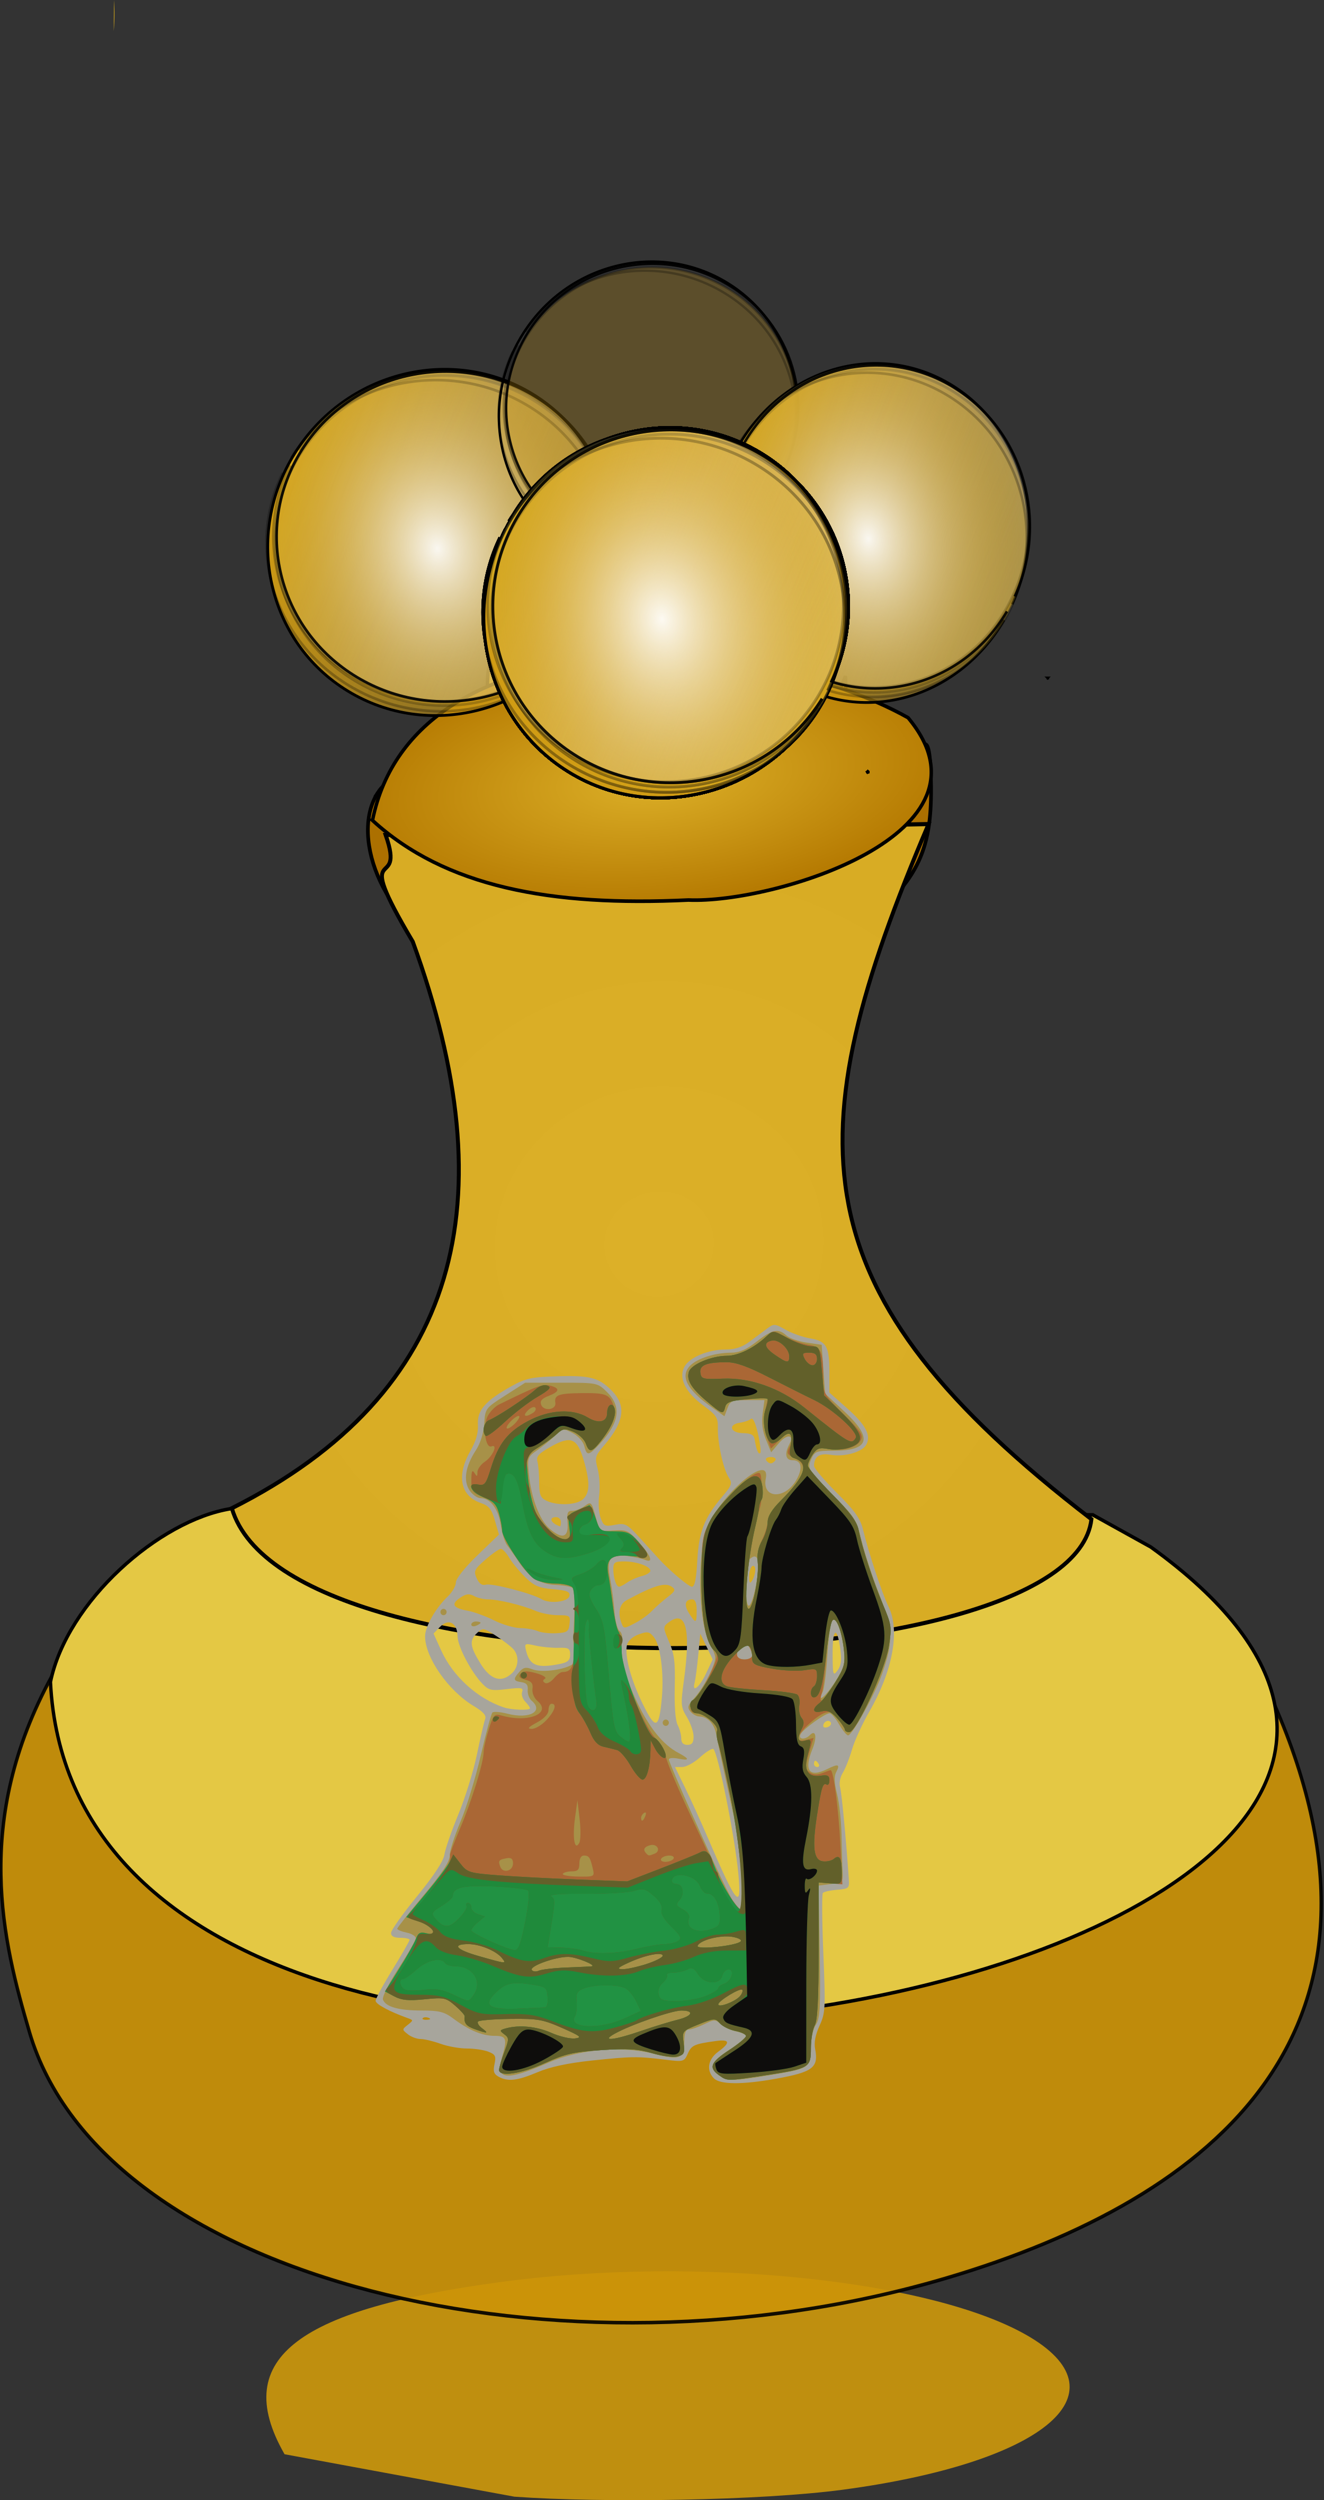 <svg xmlns="http://www.w3.org/2000/svg" xmlns:xlink="http://www.w3.org/1999/xlink" viewBox="0 0 531.91 1003.9"><rect x="0" y="0" width="531.91" height="1003.9" fill="#333333" stroke="none"/><defs><linearGradient id="c" y2="568.61" gradientUnits="userSpaceOnUse" y1="563.7" x2="310.61" x1="226.09"><stop offset="0" stop-color="#dcb42c"/><stop offset="1" stop-color="#dcb42c" stop-opacity="0"/></linearGradient><linearGradient id="g" y2="284.13" gradientUnits="userSpaceOnUse" x2="2090" gradientTransform="matrix(1.039 0 0 1.046 -74.569 -19.789)" y1="286.15" x1="1877.9"><stop offset="0" stop-color="#dcb22d"/><stop offset="1" stop-color="#dcb028" stop-opacity="0"/></linearGradient><linearGradient id="a" y2="562.46" gradientUnits="userSpaceOnUse" y1="563.7" x2="408.11" x1="227.78"><stop offset="0" stop-color="#d09c14"/><stop offset="1" stop-color="#d09c14" stop-opacity="0"/></linearGradient><linearGradient id="b" y2="563.7" gradientUnits="userSpaceOnUse" y1="563.7" x2="351.54" x1="289.66"><stop offset="0" stop-color="#edece3"/><stop offset="1" stop-color="#e4c844"/></linearGradient><linearGradient id="i" y2="562.46" xlink:href="#a" gradientUnits="userSpaceOnUse" x2="408.11" y1="563.7" x1="227.78"/><linearGradient id="j" y2="563.7" xlink:href="#b" gradientUnits="userSpaceOnUse" x2="351.54" y1="563.7" x1="289.66"/><linearGradient id="k" y2="568.61" xlink:href="#c" gradientUnits="userSpaceOnUse" x2="310.61" y1="563.7" x1="226.09"/><radialGradient id="d" gradientUnits="userSpaceOnUse" cy="569.21" cx="288.65" gradientTransform="matrix(.897 -.502 .667 1.163 -350.12 51.906)" r="61.879"><stop offset="0" stop-color="#fff"/><stop offset="1" stop-color="#cc980c" stop-opacity="0"/></radialGradient><radialGradient id="e" gradientUnits="userSpaceOnUse" cy="305.88" cx="1924.3" gradientTransform="matrix(.315 -.59 .886 .635 1048.1 1242.2)" r="82.711"><stop offset="0" stop-color="#dcb028"/><stop offset="1" stop-color="#ac7000"/></radialGradient><radialGradient id="h" gradientUnits="userSpaceOnUse" cy="280.7" cx="1925.2" gradientTransform="matrix(1.148 -.102 .04 .451 -294.49 350.75)" r="81.175"><stop offset="0" stop-color="#dcb028"/><stop offset="1" stop-color="#b47800"/></radialGradient><radialGradient id="f" gradientUnits="userSpaceOnUse" cy="427.01" cx="1930" gradientTransform="matrix(1.228 .204 -.25 1.13 -335.03 -464.06)" r="103.44"><stop offset="0" stop-color="#dcb028"/><stop offset="1" stop-color="#d8ac24"/></radialGradient><radialGradient id="l" xlink:href="#d" gradientUnits="userSpaceOnUse" cy="569.21" cx="288.65" gradientTransform="matrix(.897 -.502 .667 1.163 -350.12 51.906)" r="61.879"/></defs><path d="M114.318 985.442c-22.592-39.396 7.365-58.444 86.929-69.149 79.563-10.705 174.861-.72 212.85 22.3 37.992 23.023 4.291 50.365-75.272 61.07-33.01 4.441-96.607 5.384-132.18 2.824" opacity=".914" fill-rule="evenodd" fill="#cc980c"/><path d="M1845 284.62c-8.93 13.221 3.493 39.019 21.73 43.617 18.237 4.598 105.06 6.534 122.41-6.71 17.349-13.244 20.157-22.766 19.557-41.94-.6-19.173-5.07-.838-7.243 2.517s-32.595 20.97-32.595 20.97l-70.985-.839s-41.577-34.343-52.876-17.615z" stroke="#000" stroke-width="1.091" fill="url(#e)" transform="matrix(1.357 0 0 1.421 -2351.85 -86.183)"/><path d="M45.78 0c.322 4.158.29 8.359-.094 12.505" opacity=".914" fill-rule="evenodd" fill="#d4a81c"/><path d="M1748.5 534.24c-23.543 41.251-14.514 75.055-6.649 100.63 21.583 70.185 157.6 101.65 271.5 69.471 80.042-22.618 140.22-70.639 95.876-164.62-121.28 53.886-272.89 57.809-360.72-5.48z" opacity=".914" stroke="#000" fill-rule="evenodd" fill="#cc9408" transform="matrix(1.357 0 0 1.421 -2351.85 -86.183)"/><path d="M1801.6 486.93c-21.356 3.2-48.653 26.271-53.538 48.992 9.043 173.67 500.03 81.888 325.77-38.133l-17.173-9.091z" stroke="#000" fill="#e4c844" transform="matrix(1.357 0 0 1.421 -2351.85 -86.183)"/><path d="M1847.3 296.59c6.25 17.013-10.716 0 8.037 30.16 27.989 73.289 14.172 127.53-53.578 160.08 16.658 54.209 248.82 50.171 254.49 3.093-87.59-64.29-88.076-107-48.22-196.42z" stroke="#000" stroke-width="1.163" fill="url(#f)" transform="matrix(1.357 0 0 1.421 -2351.85 -86.183)"/><path d="M1878.6 245.77a31.339 31.339 0 00-.812 13.11c2.949 19.654 25.253 33.873 50.026 35.37-1.095 3.298 2.302 17.602-.243 19.164h15.198c.73-6.797 1.831-13.441.022-19.845 24.322-4.842 42.237-22.31 40.603-41.881-18.27 46.821-97.036 35.507-104.53-3.89a32.093 32.093 0 01-.26-2.028z" color="#000" stroke="#000" stroke-width="1.043" fill="url(#g)" transform="matrix(1.357 0 0 1.421 -2351.85 -86.183)"/><path d="M1843.4 292.46c21.48 18.778 52.679 24.391 93.542 22.507 25.154 1.023 93.644-18.721 65.022-51.511-45.351-24.314-146.28-29.212-158.56 29.004z" stroke="#000" stroke-width="1.02" fill="url(#h)" transform="matrix(1.357 0 0 1.421 -2351.85 -86.183)"/><g stroke="#000"><path d="M350.44 575.26c-6.383 33.569-38.772 55.608-72.341 49.224-33.569-6.383-55.608-38.772-49.224-72.341 6.383-33.569 38.772-55.608 72.341-49.224 31.093 5.913 52.711 34.338 50.103 65.881" transform="matrix(1.04 .386 -.412 1.055 107.79 -488.71)" fill-rule="evenodd" fill="url(#i)"/><path d="M1645.8 137.36l-.316.27.386-.126-.011-.1-.06-.044z" fill="#d09c14" transform="matrix(1.357 0 0 1.421 -1979.584 82.6)"/><path transform="matrix(1.025 .38 -.391 1.001 101.954 -457.303)" d="M350.44 575.26c-6.383 33.569-38.772 55.608-72.341 49.224-33.569-6.383-55.608-38.772-49.224-72.341 6.383-33.569 38.772-55.608 72.341-49.224 31.093 5.913 52.711 34.338 50.103 65.881" opacity=".259" fill-rule="evenodd" fill="#d09c14"/><path transform="matrix(-1.025 -.38 .391 -1.001 254.232 889.729)" d="M350.44 575.26c-6.383 33.569-38.772 55.608-72.341 49.224-33.569-6.383-55.608-38.772-49.224-72.341 6.383-33.569 38.772-55.608 72.341-49.224 31.093 5.913 52.711 34.338 50.103 65.881" opacity=".259" fill-rule="evenodd" fill="url(#j)"/><path d="M352.1 575.26c-6.558 33.569-39.829 55.608-74.313 49.224-34.485-6.383-57.124-38.772-50.567-72.341 6.558-33.569 39.829-55.608 74.313-49.224 31.941 5.913 54.148 34.338 51.469 65.881" transform="matrix(-1.019 -.38 .388 -1.001 252.603 893.436)" opacity=".259" fill-rule="evenodd" fill="url(#k)"/><path d="M350.44 575.26c-6.383 33.569-38.772 55.608-72.341 49.224-33.569-6.383-55.608-38.772-49.224-72.341 6.383-33.569 38.772-55.608 72.341-49.224 31.093 5.913 52.711 34.338 50.103 65.881" transform="matrix(1.025 .38 -.391 1.001 102.497 -458.908)" opacity=".914" fill-rule="evenodd" fill="url(#l)"/></g><g stroke="#000"><path d="M350.44 575.26c-6.383 33.569-38.772 55.608-72.341 49.224-33.569-6.383-55.608-38.772-49.224-72.341 6.383-33.569 38.772-55.608 72.341-49.224 31.093 5.913 52.711 34.338 50.103 65.881" transform="matrix(.899 .337 -.356 .921 200.541 -451.053)" fill="url(#i)" fill-rule="evenodd"/><path d="M1762.4 42.745l-.274.236.334-.11-.01-.087-.05-.039z" fill="#d09c14" transform="matrix(1.357 0 0 1.421 -2064.897 157.333)"/><path transform="matrix(.886 .332 -.338 .874 195.52 -423.637)" d="M350.44 575.26c-6.383 33.569-38.772 55.608-72.341 49.224-33.569-6.383-55.608-38.772-49.224-72.341 6.383-33.569 38.772-55.608 72.341-49.224 31.093 5.913 52.711 34.338 50.103 65.881" opacity=".259" fill-rule="evenodd" fill="#d09c14"/><path transform="matrix(-.886 -.332 .338 -.874 327.168 752.352)" d="M350.44 575.26c-6.383 33.569-38.772 55.608-72.341 49.224-33.569-6.383-55.608-38.772-49.224-72.341 6.383-33.569 38.772-55.608 72.341-49.224 31.093 5.913 52.711 34.338 50.103 65.881" opacity=".259" fill="url(#j)" fill-rule="evenodd"/><path d="M352.1 575.26c-6.558 33.569-39.829 55.608-74.313 49.224-34.485-6.383-57.124-38.772-50.567-72.341 6.558-33.569 39.829-55.608 74.313-49.224 31.941 5.913 54.148 34.338 51.469 65.881" transform="matrix(-.881 -.332 .336 -.874 325.81 755.59)" opacity=".259" fill="url(#k)" fill-rule="evenodd"/><path d="M350.44 575.26c-6.383 33.569-38.772 55.608-72.341 49.224-33.569-6.383-55.608-38.772-49.224-72.341 6.383-33.569 38.772-55.608 72.341-49.224 31.093 5.913 52.711 34.338 50.103 65.881" transform="matrix(.886 .332 -.338 .874 195.927 -425.043)" opacity=".914" fill="url(#l)" fill-rule="evenodd"/></g><g stroke="#000"><path d="M350.44 575.26c-6.383 33.569-38.772 55.608-72.341 49.224-33.569-6.383-55.608-38.772-49.224-72.341 6.383-33.569 38.772-55.608 72.341-49.224 31.093 5.913 52.711 34.338 50.103 65.881" transform="matrix(.949 .378 -.376 1.033 287.073 -477.788)" fill="url(#i)" fill-rule="evenodd"/><path d="M1119.4 374.83l-.41.379.5-.177-.014-.14-.076-.062z" fill="#d09c14" transform="matrix(.958 0 0 .994 -651.468 -100.42)"/><path transform="matrix(.935 .372 -.357 .98 281.777 -447.05)" d="M350.44 575.26c-6.383 33.569-38.772 55.608-72.341 49.224-33.569-6.383-55.608-38.772-49.224-72.341 6.383-33.569 38.772-55.608 72.341-49.224 31.093 5.913 52.711 34.338 50.103 65.881" opacity=".259" fill-rule="evenodd" fill="#d09c14"/><path transform="matrix(-.935 -.372 .357 -.98 420.696 871.303)" d="M350.44 575.26c-6.383 33.569-38.772 55.608-72.341 49.224-33.569-6.383-55.608-38.772-49.224-72.341 6.383-33.569 38.772-55.608 72.341-49.224 31.093 5.913 52.711 34.338 50.103 65.881" opacity=".259" fill="url(#j)" fill-rule="evenodd"/><path d="M352.1 575.26c-6.558 33.569-39.829 55.608-74.313 49.224-34.485-6.383-57.124-38.772-50.567-72.341 6.558-33.569 39.829-55.608 74.313-49.224 31.941 5.913 54.148 34.338 51.469 65.881" transform="matrix(-.93 -.372 .354 -.98 419.26 874.933)" opacity=".259" fill="url(#k)" fill-rule="evenodd"/><path d="M350.44 575.26c-6.383 33.569-38.772 55.608-72.341 49.224-33.569-6.383-55.608-38.772-49.224-72.341 6.383-33.569 38.772-55.608 72.341-49.224 31.093 5.913 52.711 34.338 50.103 65.881" transform="matrix(.935 .372 -.357 .98 282.246 -448.62)" opacity=".914" fill="url(#l)" fill-rule="evenodd"/></g><g stroke="#000"><path d="M350.44 575.26c-6.383 33.569-38.772 55.608-72.341 49.224-33.569-6.383-55.608-38.772-49.224-72.341 6.383-33.569 38.772-55.608 72.341-49.224 31.093 5.913 52.711 34.338 50.103 65.881" transform="matrix(1.095 .413 -.433 1.128 194.15 -509.451)" fill="url(#i)" fill-rule="evenodd"/><path d="M1119.4 374.83l-.41.379.5-.177-.014-.14-.076-.062z" fill="#d09c14" transform="matrix(1.105 0 0 1.086 -888.327 -97.26)"/><path transform="matrix(1.079 .407 -.411 1.07 188.042 -475.877)" d="M350.44 575.26c-6.383 33.569-38.772 55.608-72.341 49.224-33.569-6.383-55.608-38.772-49.224-72.341 6.383-33.569 38.772-55.608 72.341-49.224 31.093 5.913 52.711 34.338 50.103 65.881" opacity=".259" fill-rule="evenodd" fill="#d09c14"/><path transform="matrix(-1.079 -.407 .411 -1.07 348.266 964.13)" d="M350.44 575.26c-6.383 33.569-38.772 55.608-72.341 49.224-33.569-6.383-55.608-38.772-49.224-72.341 6.383-33.569 38.772-55.608 72.341-49.224 31.093 5.913 52.711 34.338 50.103 65.881" opacity=".259" fill="url(#j)" fill-rule="evenodd"/><path d="M352.1 575.26c-6.558 33.569-39.829 55.608-74.313 49.224-34.485-6.383-57.124-38.772-50.567-72.341 6.558-33.569 39.829-55.608 74.313-49.224 31.941 5.913 54.148 34.338 51.469 65.881" transform="matrix(-1.072 -.407 .409 -1.07 346.61 968.095)" opacity=".259" fill="url(#k)" fill-rule="evenodd"/><path d="M350.44 575.26c-6.383 33.569-38.772 55.608-72.341 49.224-33.569-6.383-55.608-38.772-49.224-72.341 6.383-33.569 38.772-55.608 72.341-49.224 31.093 5.913 52.711 34.338 50.103 65.881" transform="matrix(1.079 .407 -.411 1.07 188.583 -477.593)" opacity=".914" fill="url(#l)" fill-rule="evenodd"/><path d="M350.44 575.26c-6.383 33.569-38.772 55.608-72.341 49.224-33.569-6.383-55.608-38.772-49.224-72.341 6.383-33.569 38.772-55.608 72.341-49.224 31.093 5.913 52.711 34.338 50.103 65.881" transform="matrix(1.095 .413 -.433 1.128 194.15 -509.451)" fill="url(#i)" fill-rule="evenodd"/><path d="M1119.4 374.83l-.41.379.5-.177-.014-.14-.076-.062z" fill="#d09c14" transform="matrix(1.105 0 0 1.086 -888.327 -97.26)"/><path d="M350.44 575.26c-6.383 33.569-38.772 55.608-72.341 49.224-33.569-6.383-55.608-38.772-49.224-72.341 6.383-33.569 38.772-55.608 72.341-49.224 31.093 5.913 52.711 34.338 50.103 65.881" transform="matrix(1.079 .407 -.411 1.07 188.042 -475.877)" opacity=".259" fill-rule="evenodd" fill="#d09c14"/><path d="M350.44 575.26c-6.383 33.569-38.772 55.608-72.341 49.224-33.569-6.383-55.608-38.772-49.224-72.341 6.383-33.569 38.772-55.608 72.341-49.224 31.093 5.913 52.711 34.338 50.103 65.881" transform="matrix(-1.079 -.407 .411 -1.07 348.266 964.13)" opacity=".259" fill="url(#j)" fill-rule="evenodd"/><path d="M352.1 575.26c-6.558 33.569-39.829 55.608-74.313 49.224-34.485-6.383-57.124-38.772-50.567-72.341 6.558-33.569 39.829-55.608 74.313-49.224 31.941 5.913 54.148 34.338 51.469 65.881" transform="matrix(-1.072 -.407 .409 -1.07 346.61 968.095)" opacity=".259" fill="url(#k)" fill-rule="evenodd"/><path d="M350.44 575.26c-6.383 33.569-38.772 55.608-72.341 49.224-33.569-6.383-55.608-38.772-49.224-72.341 6.383-33.569 38.772-55.608 72.341-49.224 31.093 5.913 52.711 34.338 50.103 65.881" transform="matrix(1.079 .407 -.411 1.07 188.583 -477.593)" opacity=".914" fill="url(#l)" fill-rule="evenodd"/><path d="M350.44 575.26c-6.383 33.569-38.772 55.608-72.341 49.224-33.569-6.383-55.608-38.772-49.224-72.341 6.383-33.569 38.772-55.608 72.341-49.224 31.093 5.913 52.711 34.338 50.103 65.881" transform="matrix(1.095 .413 -.433 1.128 194.15 -509.451)" fill="url(#i)" fill-rule="evenodd"/><path d="M1119.4 374.83l-.41.379.5-.177-.014-.14-.076-.062z" fill="#d09c14" transform="matrix(1.105 0 0 1.086 -888.327 -97.26)"/><path transform="matrix(1.079 .407 -.411 1.07 188.042 -475.877)" d="M350.44 575.26c-6.383 33.569-38.772 55.608-72.341 49.224-33.569-6.383-55.608-38.772-49.224-72.341 6.383-33.569 38.772-55.608 72.341-49.224 31.093 5.913 52.711 34.338 50.103 65.881" opacity=".259" fill-rule="evenodd" fill="#d09c14"/><path transform="matrix(-1.079 -.407 .411 -1.07 348.266 964.13)" d="M350.44 575.26c-6.383 33.569-38.772 55.608-72.341 49.224-33.569-6.383-55.608-38.772-49.224-72.341 6.383-33.569 38.772-55.608 72.341-49.224 31.093 5.913 52.711 34.338 50.103 65.881" opacity=".259" fill="url(#j)" fill-rule="evenodd"/><path d="M352.1 575.26c-6.558 33.569-39.829 55.608-74.313 49.224-34.485-6.383-57.124-38.772-50.567-72.341 6.558-33.569 39.829-55.608 74.313-49.224 31.941 5.913 54.148 34.338 51.469 65.881" transform="matrix(-1.072 -.407 .409 -1.07 346.61 968.095)" opacity=".259" fill="url(#k)" fill-rule="evenodd"/><path d="M350.44 575.26c-6.383 33.569-38.772 55.608-72.341 49.224-33.569-6.383-55.608-38.772-49.224-72.341 6.383-33.569 38.772-55.608 72.341-49.224 31.093 5.913 52.711 34.338 50.103 65.881" transform="matrix(1.079 .407 -.411 1.07 188.583 -477.593)" opacity=".914" fill="url(#l)" fill-rule="evenodd"/><path d="M350.44 575.26c-6.383 33.569-38.772 55.608-72.341 49.224-33.569-6.383-55.608-38.772-49.224-72.341 6.383-33.569 38.772-55.608 72.341-49.224 31.093 5.913 52.711 34.338 50.103 65.881" transform="matrix(1.095 .413 -.433 1.128 194.15 -509.451)" fill="url(#i)" fill-rule="evenodd"/><path d="M1119.4 374.83l-.41.379.5-.177-.014-.14-.076-.062z" fill="#d09c14" transform="matrix(1.105 0 0 1.086 -888.327 -97.26)"/><path d="M350.44 575.26c-6.383 33.569-38.772 55.608-72.341 49.224-33.569-6.383-55.608-38.772-49.224-72.341 6.383-33.569 38.772-55.608 72.341-49.224 31.093 5.913 52.711 34.338 50.103 65.881" transform="matrix(1.079 .407 -.411 1.07 188.042 -475.877)" opacity=".259" fill-rule="evenodd" fill="#d09c14"/><path d="M350.44 575.26c-6.383 33.569-38.772 55.608-72.341 49.224-33.569-6.383-55.608-38.772-49.224-72.341 6.383-33.569 38.772-55.608 72.341-49.224 31.093 5.913 52.711 34.338 50.103 65.881" transform="matrix(-1.079 -.407 .411 -1.07 348.266 964.13)" opacity=".259" fill="url(#j)" fill-rule="evenodd"/><path d="M352.1 575.26c-6.558 33.569-39.829 55.608-74.313 49.224-34.485-6.383-57.124-38.772-50.567-72.341 6.558-33.569 39.829-55.608 74.313-49.224 31.941 5.913 54.148 34.338 51.469 65.881" transform="matrix(-1.072 -.407 .409 -1.07 346.61 968.095)" opacity=".259" fill="url(#k)" fill-rule="evenodd"/><path d="M350.44 575.26c-6.383 33.569-38.772 55.608-72.341 49.224-33.569-6.383-55.608-38.772-49.224-72.341 6.383-33.569 38.772-55.608 72.341-49.224 31.093 5.913 52.711 34.338 50.103 65.881" transform="matrix(1.079 .407 -.411 1.07 188.583 -477.593)" opacity=".914" fill="url(#l)" fill-rule="evenodd"/><g><path d="M350.44 575.26c-6.383 33.569-38.772 55.608-72.341 49.224-33.569-6.383-55.608-38.772-49.224-72.341 6.383-33.569 38.772-55.608 72.341-49.224 31.093 5.913 52.711 34.338 50.103 65.881" transform="matrix(1.095 .413 -.433 1.128 194.15 -509.451)" fill="url(#i)" fill-rule="evenodd"/><path d="M1119.4 374.83l-.41.379.5-.177-.014-.14-.076-.062z" fill="#d09c14" transform="matrix(1.105 0 0 1.086 -888.327 -97.26)"/><path transform="matrix(1.079 .407 -.411 1.07 188.042 -475.877)" d="M350.44 575.26c-6.383 33.569-38.772 55.608-72.341 49.224-33.569-6.383-55.608-38.772-49.224-72.341 6.383-33.569 38.772-55.608 72.341-49.224 31.093 5.913 52.711 34.338 50.103 65.881" opacity=".259" fill-rule="evenodd" fill="#d09c14"/><path transform="matrix(-1.079 -.407 .411 -1.07 348.266 964.13)" d="M350.44 575.26c-6.383 33.569-38.772 55.608-72.341 49.224-33.569-6.383-55.608-38.772-49.224-72.341 6.383-33.569 38.772-55.608 72.341-49.224 31.093 5.913 52.711 34.338 50.103 65.881" opacity=".259" fill="url(#j)" fill-rule="evenodd"/><path d="M352.1 575.26c-6.558 33.569-39.829 55.608-74.313 49.224-34.485-6.383-57.124-38.772-50.567-72.341 6.558-33.569 39.829-55.608 74.313-49.224 31.941 5.913 54.148 34.338 51.469 65.881" transform="matrix(-1.072 -.407 .409 -1.07 346.61 968.095)" opacity=".259" fill="url(#k)" fill-rule="evenodd"/><path d="M350.44 575.26c-6.383 33.569-38.772 55.608-72.341 49.224-33.569-6.383-55.608-38.772-49.224-72.341 6.383-33.569 38.772-55.608 72.341-49.224 31.093 5.913 52.711 34.338 50.103 65.881" transform="matrix(1.079 .407 -.411 1.07 188.583 -477.593)" opacity=".914" fill="url(#l)" fill-rule="evenodd"/></g><g><path d="M350.44 575.26c-6.383 33.569-38.772 55.608-72.341 49.224-33.569-6.383-55.608-38.772-49.224-72.341 6.383-33.569 38.772-55.608 72.341-49.224 31.093 5.913 52.711 34.338 50.103 65.881" transform="matrix(1.095 .413 -.433 1.128 194.15 -509.451)" fill="url(#i)" fill-rule="evenodd"/><path d="M1119.4 374.83l-.41.379.5-.177-.014-.14-.076-.062z" fill="#d09c14" transform="matrix(1.105 0 0 1.086 -888.327 -97.26)"/><path d="M350.44 575.26c-6.383 33.569-38.772 55.608-72.341 49.224-33.569-6.383-55.608-38.772-49.224-72.341 6.383-33.569 38.772-55.608 72.341-49.224 31.093 5.913 52.711 34.338 50.103 65.881" transform="matrix(1.079 .407 -.411 1.07 188.042 -475.877)" opacity=".259" fill-rule="evenodd" fill="#d09c14"/><path d="M350.44 575.26c-6.383 33.569-38.772 55.608-72.341 49.224-33.569-6.383-55.608-38.772-49.224-72.341 6.383-33.569 38.772-55.608 72.341-49.224 31.093 5.913 52.711 34.338 50.103 65.881" transform="matrix(-1.079 -.407 .411 -1.07 348.266 964.13)" opacity=".259" fill="url(#j)" fill-rule="evenodd"/><path d="M352.1 575.26c-6.558 33.569-39.829 55.608-74.313 49.224-34.485-6.383-57.124-38.772-50.567-72.341 6.558-33.569 39.829-55.608 74.313-49.224 31.941 5.913 54.148 34.338 51.469 65.881" transform="matrix(-1.072 -.407 .409 -1.07 346.61 968.095)" opacity=".259" fill="url(#k)" fill-rule="evenodd"/><path d="M350.44 575.26c-6.383 33.569-38.772 55.608-72.341 49.224-33.569-6.383-55.608-38.772-49.224-72.341 6.383-33.569 38.772-55.608 72.341-49.224 31.093 5.913 52.711 34.338 50.103 65.881" transform="matrix(1.079 .407 -.411 1.07 188.583 -477.593)" opacity=".914" fill="url(#l)" fill-rule="evenodd"/></g><g><path d="M350.44 575.26c-6.383 33.569-38.772 55.608-72.341 49.224-33.569-6.383-55.608-38.772-49.224-72.341 6.383-33.569 38.772-55.608 72.341-49.224 31.093 5.913 52.711 34.338 50.103 65.881" transform="matrix(1.095 .413 -.433 1.128 194.15 -509.451)" fill="url(#i)" fill-rule="evenodd"/><path d="M1119.4 374.83l-.41.379.5-.177-.014-.14-.076-.062z" fill="#d09c14" transform="matrix(1.105 0 0 1.086 -888.327 -97.26)"/><path transform="matrix(1.079 .407 -.411 1.07 188.042 -475.877)" d="M350.44 575.26c-6.383 33.569-38.772 55.608-72.341 49.224-33.569-6.383-55.608-38.772-49.224-72.341 6.383-33.569 38.772-55.608 72.341-49.224 31.093 5.913 52.711 34.338 50.103 65.881" opacity=".259" fill-rule="evenodd" fill="#d09c14"/><path transform="matrix(-1.079 -.407 .411 -1.07 348.266 964.13)" d="M350.44 575.26c-6.383 33.569-38.772 55.608-72.341 49.224-33.569-6.383-55.608-38.772-49.224-72.341 6.383-33.569 38.772-55.608 72.341-49.224 31.093 5.913 52.711 34.338 50.103 65.881" opacity=".259" fill="url(#j)" fill-rule="evenodd"/><path d="M352.1 575.26c-6.558 33.569-39.829 55.608-74.313 49.224-34.485-6.383-57.124-38.772-50.567-72.341 6.558-33.569 39.829-55.608 74.313-49.224 31.941 5.913 54.148 34.338 51.469 65.881" transform="matrix(-1.072 -.407 .409 -1.07 346.61 968.095)" opacity=".259" fill="url(#k)" fill-rule="evenodd"/><path d="M350.44 575.26c-6.383 33.569-38.772 55.608-72.341 49.224-33.569-6.383-55.608-38.772-49.224-72.341 6.383-33.569 38.772-55.608 72.341-49.224 31.093 5.913 52.711 34.338 50.103 65.881" transform="matrix(1.079 .407 -.411 1.07 188.583 -477.593)" opacity=".914" fill="url(#l)" fill-rule="evenodd"/></g><g><path d="M350.44 575.26c-6.383 33.569-38.772 55.608-72.341 49.224-33.569-6.383-55.608-38.772-49.224-72.341 6.383-33.569 38.772-55.608 72.341-49.224 31.093 5.913 52.711 34.338 50.103 65.881" transform="matrix(1.095 .413 -.433 1.128 194.15 -509.451)" fill="url(#i)" fill-rule="evenodd"/><path d="M1119.4 374.83l-.41.379.5-.177-.014-.14-.076-.062z" fill="#d09c14" transform="matrix(1.105 0 0 1.086 -888.327 -97.26)"/><path d="M350.44 575.26c-6.383 33.569-38.772 55.608-72.341 49.224-33.569-6.383-55.608-38.772-49.224-72.341 6.383-33.569 38.772-55.608 72.341-49.224 31.093 5.913 52.711 34.338 50.103 65.881" transform="matrix(1.079 .407 -.411 1.07 188.042 -475.877)" opacity=".259" fill-rule="evenodd" fill="#d09c14"/><path d="M350.44 575.26c-6.383 33.569-38.772 55.608-72.341 49.224-33.569-6.383-55.608-38.772-49.224-72.341 6.383-33.569 38.772-55.608 72.341-49.224 31.093 5.913 52.711 34.338 50.103 65.881" transform="matrix(-1.079 -.407 .411 -1.07 348.266 964.13)" opacity=".259" fill="url(#j)" fill-rule="evenodd"/><path d="M352.1 575.26c-6.558 33.569-39.829 55.608-74.313 49.224-34.485-6.383-57.124-38.772-50.567-72.341 6.558-33.569 39.829-55.608 74.313-49.224 31.941 5.913 54.148 34.338 51.469 65.881" transform="matrix(-1.072 -.407 .409 -1.07 346.61 968.095)" opacity=".259" fill="url(#k)" fill-rule="evenodd"/><path d="M350.44 575.26c-6.383 33.569-38.772 55.608-72.341 49.224-33.569-6.383-55.608-38.772-49.224-72.341 6.383-33.569 38.772-55.608 72.341-49.224 31.093 5.913 52.711 34.338 50.103 65.881" transform="matrix(1.079 .407 -.411 1.07 188.583 -477.593)" opacity=".914" fill="url(#l)" fill-rule="evenodd"/></g><g><path d="M350.44 575.26c-6.383 33.569-38.772 55.608-72.341 49.224-33.569-6.383-55.608-38.772-49.224-72.341 6.383-33.569 38.772-55.608 72.341-49.224 31.093 5.913 52.711 34.338 50.103 65.881" transform="matrix(1.095 .413 -.433 1.128 194.15 -509.451)" fill="url(#i)" fill-rule="evenodd"/><path d="M1119.4 374.83l-.41.379.5-.177-.014-.14-.076-.062z" fill="#d09c14" transform="matrix(1.105 0 0 1.086 -888.327 -97.26)"/><path transform="matrix(1.079 .407 -.411 1.07 188.042 -475.877)" d="M350.44 575.26c-6.383 33.569-38.772 55.608-72.341 49.224-33.569-6.383-55.608-38.772-49.224-72.341 6.383-33.569 38.772-55.608 72.341-49.224 31.093 5.913 52.711 34.338 50.103 65.881" opacity=".259" fill-rule="evenodd" fill="#d09c14"/><path transform="matrix(-1.079 -.407 .411 -1.07 348.266 964.13)" d="M350.44 575.26c-6.383 33.569-38.772 55.608-72.341 49.224-33.569-6.383-55.608-38.772-49.224-72.341 6.383-33.569 38.772-55.608 72.341-49.224 31.093 5.913 52.711 34.338 50.103 65.881" opacity=".259" fill="url(#j)" fill-rule="evenodd"/><path d="M352.1 575.26c-6.558 33.569-39.829 55.608-74.313 49.224-34.485-6.383-57.124-38.772-50.567-72.341 6.558-33.569 39.829-55.608 74.313-49.224 31.941 5.913 54.148 34.338 51.469 65.881" transform="matrix(-1.072 -.407 .409 -1.07 346.61 968.095)" opacity=".259" fill="url(#k)" fill-rule="evenodd"/><path d="M350.44 575.26c-6.383 33.569-38.772 55.608-72.341 49.224-33.569-6.383-55.608-38.772-49.224-72.341 6.383-33.569 38.772-55.608 72.341-49.224 31.093 5.913 52.711 34.338 50.103 65.881" transform="matrix(1.079 .407 -.411 1.07 188.583 -477.593)" opacity=".914" fill="url(#l)" fill-rule="evenodd"/></g><g><path d="M350.44 575.26c-6.383 33.569-38.772 55.608-72.341 49.224-33.569-6.383-55.608-38.772-49.224-72.341 6.383-33.569 38.772-55.608 72.341-49.224 31.093 5.913 52.711 34.338 50.103 65.881" transform="matrix(1.095 .413 -.433 1.128 194.15 -509.451)" fill="url(#i)" fill-rule="evenodd"/><path d="M1119.4 374.83l-.41.379.5-.177-.014-.14-.076-.062z" fill="#d09c14" transform="matrix(1.105 0 0 1.086 -888.327 -97.26)"/><path d="M350.44 575.26c-6.383 33.569-38.772 55.608-72.341 49.224-33.569-6.383-55.608-38.772-49.224-72.341 6.383-33.569 38.772-55.608 72.341-49.224 31.093 5.913 52.711 34.338 50.103 65.881" transform="matrix(1.079 .407 -.411 1.07 188.042 -475.877)" opacity=".259" fill-rule="evenodd" fill="#d09c14"/><path d="M350.44 575.26c-6.383 33.569-38.772 55.608-72.341 49.224-33.569-6.383-55.608-38.772-49.224-72.341 6.383-33.569 38.772-55.608 72.341-49.224 31.093 5.913 52.711 34.338 50.103 65.881" transform="matrix(-1.079 -.407 .411 -1.07 348.266 964.13)" opacity=".259" fill="url(#j)" fill-rule="evenodd"/><path d="M352.1 575.26c-6.558 33.569-39.829 55.608-74.313 49.224-34.485-6.383-57.124-38.772-50.567-72.341 6.558-33.569 39.829-55.608 74.313-49.224 31.941 5.913 54.148 34.338 51.469 65.881" transform="matrix(-1.072 -.407 .409 -1.07 346.61 968.095)" opacity=".259" fill="url(#k)" fill-rule="evenodd"/><path d="M350.44 575.26c-6.383 33.569-38.772 55.608-72.341 49.224-33.569-6.383-55.608-38.772-49.224-72.341 6.383-33.569 38.772-55.608 72.341-49.224 31.093 5.913 52.711 34.338 50.103 65.881" transform="matrix(1.079 .407 -.411 1.07 188.583 -477.593)" opacity=".914" fill="url(#l)" fill-rule="evenodd"/></g><g><path d="M350.44 575.26c-6.383 33.569-38.772 55.608-72.341 49.224-33.569-6.383-55.608-38.772-49.224-72.341 6.383-33.569 38.772-55.608 72.341-49.224 31.093 5.913 52.711 34.338 50.103 65.881" transform="matrix(1.095 .413 -.433 1.128 194.15 -509.451)" fill="url(#i)" fill-rule="evenodd"/><path d="M1119.4 374.83l-.41.379.5-.177-.014-.14-.076-.062z" fill="#d09c14" transform="matrix(1.105 0 0 1.086 -888.327 -97.26)"/><path transform="matrix(1.079 .407 -.411 1.07 188.042 -475.877)" d="M350.44 575.26c-6.383 33.569-38.772 55.608-72.341 49.224-33.569-6.383-55.608-38.772-49.224-72.341 6.383-33.569 38.772-55.608 72.341-49.224 31.093 5.913 52.711 34.338 50.103 65.881" opacity=".259" fill-rule="evenodd" fill="#d09c14"/><path transform="matrix(-1.079 -.407 .411 -1.07 348.266 964.13)" d="M350.44 575.26c-6.383 33.569-38.772 55.608-72.341 49.224-33.569-6.383-55.608-38.772-49.224-72.341 6.383-33.569 38.772-55.608 72.341-49.224 31.093 5.913 52.711 34.338 50.103 65.881" opacity=".259" fill="url(#j)" fill-rule="evenodd"/><path d="M352.1 575.26c-6.558 33.569-39.829 55.608-74.313 49.224-34.485-6.383-57.124-38.772-50.567-72.341 6.558-33.569 39.829-55.608 74.313-49.224 31.941 5.913 54.148 34.338 51.469 65.881" transform="matrix(-1.072 -.407 .409 -1.07 346.61 968.095)" opacity=".259" fill="url(#k)" fill-rule="evenodd"/><path d="M350.44 575.26c-6.383 33.569-38.772 55.608-72.341 49.224-33.569-6.383-55.608-38.772-49.224-72.341 6.383-33.569 38.772-55.608 72.341-49.224 31.093 5.913 52.711 34.338 50.103 65.881" transform="matrix(1.079 .407 -.411 1.07 188.583 -477.593)" opacity=".914" fill="url(#l)" fill-rule="evenodd"/></g><g><path d="M350.44 575.26c-6.383 33.569-38.772 55.608-72.341 49.224-33.569-6.383-55.608-38.772-49.224-72.341 6.383-33.569 38.772-55.608 72.341-49.224 31.093 5.913 52.711 34.338 50.103 65.881" transform="matrix(1.095 .413 -.433 1.128 194.15 -509.451)" fill="url(#i)" fill-rule="evenodd"/><path d="M1119.4 374.83l-.41.379.5-.177-.014-.14-.076-.062z" fill="#d09c14" transform="matrix(1.105 0 0 1.086 -888.327 -97.26)"/><path d="M350.44 575.26c-6.383 33.569-38.772 55.608-72.341 49.224-33.569-6.383-55.608-38.772-49.224-72.341 6.383-33.569 38.772-55.608 72.341-49.224 31.093 5.913 52.711 34.338 50.103 65.881" transform="matrix(1.079 .407 -.411 1.07 188.042 -475.877)" opacity=".259" fill-rule="evenodd" fill="#d09c14"/><path d="M350.44 575.26c-6.383 33.569-38.772 55.608-72.341 49.224-33.569-6.383-55.608-38.772-49.224-72.341 6.383-33.569 38.772-55.608 72.341-49.224 31.093 5.913 52.711 34.338 50.103 65.881" transform="matrix(-1.079 -.407 .411 -1.07 348.266 964.13)" opacity=".259" fill="url(#j)" fill-rule="evenodd"/><path d="M352.1 575.26c-6.558 33.569-39.829 55.608-74.313 49.224-34.485-6.383-57.124-38.772-50.567-72.341 6.558-33.569 39.829-55.608 74.313-49.224 31.941 5.913 54.148 34.338 51.469 65.881" transform="matrix(-1.072 -.407 .409 -1.07 346.61 968.095)" opacity=".259" fill="url(#k)" fill-rule="evenodd"/><path d="M350.44 575.26c-6.383 33.569-38.772 55.608-72.341 49.224-33.569-6.383-55.608-38.772-49.224-72.341 6.383-33.569 38.772-55.608 72.341-49.224 31.093 5.913 52.711 34.338 50.103 65.881" transform="matrix(1.079 .407 -.411 1.07 188.583 -477.593)" opacity=".914" fill="url(#l)" fill-rule="evenodd"/></g><g><path d="M350.44 575.26c-6.383 33.569-38.772 55.608-72.341 49.224-33.569-6.383-55.608-38.772-49.224-72.341 6.383-33.569 38.772-55.608 72.341-49.224 31.093 5.913 52.711 34.338 50.103 65.881" transform="matrix(1.095 .413 -.433 1.128 194.15 -509.451)" fill="url(#i)" fill-rule="evenodd"/><path d="M1119.4 374.83l-.41.379.5-.177-.014-.14-.076-.062z" fill="#d09c14" transform="matrix(1.105 0 0 1.086 -888.327 -97.26)"/><path transform="matrix(1.079 .407 -.411 1.07 188.042 -475.877)" d="M350.44 575.26c-6.383 33.569-38.772 55.608-72.341 49.224-33.569-6.383-55.608-38.772-49.224-72.341 6.383-33.569 38.772-55.608 72.341-49.224 31.093 5.913 52.711 34.338 50.103 65.881" opacity=".259" fill-rule="evenodd" fill="#d09c14"/><path transform="matrix(-1.079 -.407 .411 -1.07 348.266 964.13)" d="M350.44 575.26c-6.383 33.569-38.772 55.608-72.341 49.224-33.569-6.383-55.608-38.772-49.224-72.341 6.383-33.569 38.772-55.608 72.341-49.224 31.093 5.913 52.711 34.338 50.103 65.881" opacity=".259" fill="url(#j)" fill-rule="evenodd"/><path d="M352.1 575.26c-6.558 33.569-39.829 55.608-74.313 49.224-34.485-6.383-57.124-38.772-50.567-72.341 6.558-33.569 39.829-55.608 74.313-49.224 31.941 5.913 54.148 34.338 51.469 65.881" transform="matrix(-1.072 -.407 .409 -1.07 346.61 968.095)" opacity=".259" fill="url(#k)" fill-rule="evenodd"/><path d="M350.44 575.26c-6.383 33.569-38.772 55.608-72.341 49.224-33.569-6.383-55.608-38.772-49.224-72.341 6.383-33.569 38.772-55.608 72.341-49.224 31.093 5.913 52.711 34.338 50.103 65.881" transform="matrix(1.079 .407 -.411 1.07 188.583 -477.593)" opacity=".914" fill="url(#l)" fill-rule="evenodd"/></g><g><path d="M350.44 575.26c-6.383 33.569-38.772 55.608-72.341 49.224-33.569-6.383-55.608-38.772-49.224-72.341 6.383-33.569 38.772-55.608 72.341-49.224 31.093 5.913 52.711 34.338 50.103 65.881" transform="matrix(1.095 .413 -.433 1.128 194.15 -509.451)" fill="url(#i)" fill-rule="evenodd"/><path d="M1119.4 374.83l-.41.379.5-.177-.014-.14-.076-.062z" fill="#d09c14" transform="matrix(1.105 0 0 1.086 -888.327 -97.26)"/><path d="M350.44 575.26c-6.383 33.569-38.772 55.608-72.341 49.224-33.569-6.383-55.608-38.772-49.224-72.341 6.383-33.569 38.772-55.608 72.341-49.224 31.093 5.913 52.711 34.338 50.103 65.881" transform="matrix(1.079 .407 -.411 1.07 188.042 -475.877)" opacity=".259" fill-rule="evenodd" fill="#d09c14"/><path d="M350.44 575.26c-6.383 33.569-38.772 55.608-72.341 49.224-33.569-6.383-55.608-38.772-49.224-72.341 6.383-33.569 38.772-55.608 72.341-49.224 31.093 5.913 52.711 34.338 50.103 65.881" transform="matrix(-1.079 -.407 .411 -1.07 348.266 964.13)" opacity=".259" fill="url(#j)" fill-rule="evenodd"/><path d="M352.1 575.26c-6.558 33.569-39.829 55.608-74.313 49.224-34.485-6.383-57.124-38.772-50.567-72.341 6.558-33.569 39.829-55.608 74.313-49.224 31.941 5.913 54.148 34.338 51.469 65.881" transform="matrix(-1.072 -.407 .409 -1.07 346.61 968.095)" opacity=".259" fill="url(#k)" fill-rule="evenodd"/><path d="M350.44 575.26c-6.383 33.569-38.772 55.608-72.341 49.224-33.569-6.383-55.608-38.772-49.224-72.341 6.383-33.569 38.772-55.608 72.341-49.224 31.093 5.913 52.711 34.338 50.103 65.881" transform="matrix(1.079 .407 -.411 1.07 188.583 -477.593)" opacity=".914" fill="url(#l)" fill-rule="evenodd"/></g><g><path d="M350.44 575.26c-6.383 33.569-38.772 55.608-72.341 49.224-33.569-6.383-55.608-38.772-49.224-72.341 6.383-33.569 38.772-55.608 72.341-49.224 31.093 5.913 52.711 34.338 50.103 65.881" transform="matrix(1.095 .413 -.433 1.128 194.15 -509.451)" fill="url(#i)" fill-rule="evenodd"/><path d="M1119.4 374.83l-.41.379.5-.177-.014-.14-.076-.062z" fill="#d09c14" transform="matrix(1.105 0 0 1.086 -888.327 -97.26)"/><path transform="matrix(1.079 .407 -.411 1.07 188.042 -475.877)" d="M350.44 575.26c-6.383 33.569-38.772 55.608-72.341 49.224-33.569-6.383-55.608-38.772-49.224-72.341 6.383-33.569 38.772-55.608 72.341-49.224 31.093 5.913 52.711 34.338 50.103 65.881" opacity=".259" fill-rule="evenodd" fill="#d09c14"/><path transform="matrix(-1.079 -.407 .411 -1.07 348.266 964.13)" d="M350.44 575.26c-6.383 33.569-38.772 55.608-72.341 49.224-33.569-6.383-55.608-38.772-49.224-72.341 6.383-33.569 38.772-55.608 72.341-49.224 31.093 5.913 52.711 34.338 50.103 65.881" opacity=".259" fill="url(#j)" fill-rule="evenodd"/><path d="M352.1 575.26c-6.558 33.569-39.829 55.608-74.313 49.224-34.485-6.383-57.124-38.772-50.567-72.341 6.558-33.569 39.829-55.608 74.313-49.224 31.941 5.913 54.148 34.338 51.469 65.881" transform="matrix(-1.072 -.407 .409 -1.07 346.61 968.095)" opacity=".259" fill="url(#k)" fill-rule="evenodd"/><path d="M350.44 575.26c-6.383 33.569-38.772 55.608-72.341 49.224-33.569-6.383-55.608-38.772-49.224-72.341 6.383-33.569 38.772-55.608 72.341-49.224 31.093 5.913 52.711 34.338 50.103 65.881" transform="matrix(1.079 .407 -.411 1.07 188.583 -477.593)" opacity=".914" fill="url(#l)" fill-rule="evenodd"/></g><g><path d="M350.44 575.26c-6.383 33.569-38.772 55.608-72.341 49.224-33.569-6.383-55.608-38.772-49.224-72.341 6.383-33.569 38.772-55.608 72.341-49.224 31.093 5.913 52.711 34.338 50.103 65.881" transform="matrix(1.095 .413 -.433 1.128 194.15 -509.451)" fill="url(#i)" fill-rule="evenodd"/><path d="M1119.4 374.83l-.41.379.5-.177-.014-.14-.076-.062z" fill="#d09c14" transform="matrix(1.105 0 0 1.086 -888.327 -97.26)"/><path d="M350.44 575.26c-6.383 33.569-38.772 55.608-72.341 49.224-33.569-6.383-55.608-38.772-49.224-72.341 6.383-33.569 38.772-55.608 72.341-49.224 31.093 5.913 52.711 34.338 50.103 65.881" transform="matrix(1.079 .407 -.411 1.07 188.042 -475.877)" opacity=".259" fill-rule="evenodd" fill="#d09c14"/><path d="M350.44 575.26c-6.383 33.569-38.772 55.608-72.341 49.224-33.569-6.383-55.608-38.772-49.224-72.341 6.383-33.569 38.772-55.608 72.341-49.224 31.093 5.913 52.711 34.338 50.103 65.881" transform="matrix(-1.079 -.407 .411 -1.07 348.266 964.13)" opacity=".259" fill="url(#j)" fill-rule="evenodd"/><path d="M352.1 575.26c-6.558 33.569-39.829 55.608-74.313 49.224-34.485-6.383-57.124-38.772-50.567-72.341 6.558-33.569 39.829-55.608 74.313-49.224 31.941 5.913 54.148 34.338 51.469 65.881" transform="matrix(-1.072 -.407 .409 -1.07 346.61 968.095)" opacity=".259" fill="url(#k)" fill-rule="evenodd"/><path d="M350.44 575.26c-6.383 33.569-38.772 55.608-72.341 49.224-33.569-6.383-55.608-38.772-49.224-72.341 6.383-33.569 38.772-55.608 72.341-49.224 31.093 5.913 52.711 34.338 50.103 65.881" transform="matrix(1.079 .407 -.411 1.07 188.583 -477.593)" opacity=".914" fill="url(#l)" fill-rule="evenodd"/></g><g><path d="M350.44 575.26c-6.383 33.569-38.772 55.608-72.341 49.224-33.569-6.383-55.608-38.772-49.224-72.341 6.383-33.569 38.772-55.608 72.341-49.224 31.093 5.913 52.711 34.338 50.103 65.881" transform="matrix(1.095 .413 -.433 1.128 194.15 -509.451)" fill="url(#i)" fill-rule="evenodd"/><path d="M1119.4 374.83l-.41.379.5-.177-.014-.14-.076-.062z" fill="#d09c14" transform="matrix(1.105 0 0 1.086 -888.327 -97.26)"/><path transform="matrix(1.079 .407 -.411 1.07 188.042 -475.877)" d="M350.44 575.26c-6.383 33.569-38.772 55.608-72.341 49.224-33.569-6.383-55.608-38.772-49.224-72.341 6.383-33.569 38.772-55.608 72.341-49.224 31.093 5.913 52.711 34.338 50.103 65.881" opacity=".259" fill-rule="evenodd" fill="#d09c14"/><path transform="matrix(-1.079 -.407 .411 -1.07 348.266 964.13)" d="M350.44 575.26c-6.383 33.569-38.772 55.608-72.341 49.224-33.569-6.383-55.608-38.772-49.224-72.341 6.383-33.569 38.772-55.608 72.341-49.224 31.093 5.913 52.711 34.338 50.103 65.881" opacity=".259" fill="url(#j)" fill-rule="evenodd"/><path d="M352.1 575.26c-6.558 33.569-39.829 55.608-74.313 49.224-34.485-6.383-57.124-38.772-50.567-72.341 6.558-33.569 39.829-55.608 74.313-49.224 31.941 5.913 54.148 34.338 51.469 65.881" transform="matrix(-1.072 -.407 .409 -1.07 346.61 968.095)" opacity=".259" fill="url(#k)" fill-rule="evenodd"/><path d="M350.44 575.26c-6.383 33.569-38.772 55.608-72.341 49.224-33.569-6.383-55.608-38.772-49.224-72.341 6.383-33.569 38.772-55.608 72.341-49.224 31.093 5.913 52.711 34.338 50.103 65.881" transform="matrix(1.079 .407 -.411 1.07 188.583 -477.593)" opacity=".914" fill="url(#l)" fill-rule="evenodd"/></g><g><path d="M350.44 575.26c-6.383 33.569-38.772 55.608-72.341 49.224-33.569-6.383-55.608-38.772-49.224-72.341 6.383-33.569 38.772-55.608 72.341-49.224 31.093 5.913 52.711 34.338 50.103 65.881" transform="matrix(1.095 .413 -.433 1.128 194.15 -509.451)" fill="url(#i)" fill-rule="evenodd"/><path d="M1119.4 374.83l-.41.379.5-.177-.014-.14-.076-.062z" fill="#d09c14" transform="matrix(1.105 0 0 1.086 -888.327 -97.26)"/><path d="M350.44 575.26c-6.383 33.569-38.772 55.608-72.341 49.224-33.569-6.383-55.608-38.772-49.224-72.341 6.383-33.569 38.772-55.608 72.341-49.224 31.093 5.913 52.711 34.338 50.103 65.881" transform="matrix(1.079 .407 -.411 1.07 188.042 -475.877)" opacity=".259" fill-rule="evenodd" fill="#d09c14"/><path d="M350.44 575.26c-6.383 33.569-38.772 55.608-72.341 49.224-33.569-6.383-55.608-38.772-49.224-72.341 6.383-33.569 38.772-55.608 72.341-49.224 31.093 5.913 52.711 34.338 50.103 65.881" transform="matrix(-1.079 -.407 .411 -1.07 348.266 964.13)" opacity=".259" fill="url(#j)" fill-rule="evenodd"/><path d="M352.1 575.26c-6.558 33.569-39.829 55.608-74.313 49.224-34.485-6.383-57.124-38.772-50.567-72.341 6.558-33.569 39.829-55.608 74.313-49.224 31.941 5.913 54.148 34.338 51.469 65.881" transform="matrix(-1.072 -.407 .409 -1.07 346.61 968.095)" opacity=".259" fill="url(#k)" fill-rule="evenodd"/><path d="M350.44 575.26c-6.383 33.569-38.772 55.608-72.341 49.224-33.569-6.383-55.608-38.772-49.224-72.341 6.383-33.569 38.772-55.608 72.341-49.224 31.093 5.913 52.711 34.338 50.103 65.881" transform="matrix(1.079 .407 -.411 1.07 188.583 -477.593)" opacity=".914" fill="url(#l)" fill-rule="evenodd"/></g><g><path d="M350.44 575.26c-6.383 33.569-38.772 55.608-72.341 49.224-33.569-6.383-55.608-38.772-49.224-72.341 6.383-33.569 38.772-55.608 72.341-49.224 31.093 5.913 52.711 34.338 50.103 65.881" transform="matrix(1.095 .413 -.433 1.128 194.15 -509.451)" fill="url(#i)" fill-rule="evenodd"/><path d="M1119.4 374.83l-.41.379.5-.177-.014-.14-.076-.062z" fill="#d09c14" transform="matrix(1.105 0 0 1.086 -888.327 -97.26)"/><path transform="matrix(1.079 .407 -.411 1.07 188.042 -475.877)" d="M350.44 575.26c-6.383 33.569-38.772 55.608-72.341 49.224-33.569-6.383-55.608-38.772-49.224-72.341 6.383-33.569 38.772-55.608 72.341-49.224 31.093 5.913 52.711 34.338 50.103 65.881" opacity=".259" fill-rule="evenodd" fill="#d09c14"/><path transform="matrix(-1.079 -.407 .411 -1.07 348.266 964.13)" d="M350.44 575.26c-6.383 33.569-38.772 55.608-72.341 49.224-33.569-6.383-55.608-38.772-49.224-72.341 6.383-33.569 38.772-55.608 72.341-49.224 31.093 5.913 52.711 34.338 50.103 65.881" opacity=".259" fill="url(#j)" fill-rule="evenodd"/><path d="M352.1 575.26c-6.558 33.569-39.829 55.608-74.313 49.224-34.485-6.383-57.124-38.772-50.567-72.341 6.558-33.569 39.829-55.608 74.313-49.224 31.941 5.913 54.148 34.338 51.469 65.881" transform="matrix(-1.072 -.407 .409 -1.07 346.61 968.095)" opacity=".259" fill="url(#k)" fill-rule="evenodd"/><path d="M350.44 575.26c-6.383 33.569-38.772 55.608-72.341 49.224-33.569-6.383-55.608-38.772-49.224-72.341 6.383-33.569 38.772-55.608 72.341-49.224 31.093 5.913 52.711 34.338 50.103 65.881" transform="matrix(1.079 .407 -.411 1.07 188.583 -477.593)" opacity=".914" fill="url(#l)" fill-rule="evenodd"/></g><g><path d="M350.44 575.26c-6.383 33.569-38.772 55.608-72.341 49.224-33.569-6.383-55.608-38.772-49.224-72.341 6.383-33.569 38.772-55.608 72.341-49.224 31.093 5.913 52.711 34.338 50.103 65.881" transform="matrix(1.095 .413 -.433 1.128 194.15 -509.451)" fill="url(#i)" fill-rule="evenodd"/><path d="M1119.4 374.83l-.41.379.5-.177-.014-.14-.076-.062z" fill="#d09c14" transform="matrix(1.105 0 0 1.086 -888.327 -97.26)"/><path d="M350.44 575.26c-6.383 33.569-38.772 55.608-72.341 49.224-33.569-6.383-55.608-38.772-49.224-72.341 6.383-33.569 38.772-55.608 72.341-49.224 31.093 5.913 52.711 34.338 50.103 65.881" transform="matrix(1.079 .407 -.411 1.07 188.042 -475.877)" opacity=".259" fill-rule="evenodd" fill="#d09c14"/><path d="M350.44 575.26c-6.383 33.569-38.772 55.608-72.341 49.224-33.569-6.383-55.608-38.772-49.224-72.341 6.383-33.569 38.772-55.608 72.341-49.224 31.093 5.913 52.711 34.338 50.103 65.881" transform="matrix(-1.079 -.407 .411 -1.07 348.266 964.13)" opacity=".259" fill="url(#j)" fill-rule="evenodd"/><path d="M352.1 575.26c-6.558 33.569-39.829 55.608-74.313 49.224-34.485-6.383-57.124-38.772-50.567-72.341 6.558-33.569 39.829-55.608 74.313-49.224 31.941 5.913 54.148 34.338 51.469 65.881" transform="matrix(-1.072 -.407 .409 -1.07 346.61 968.095)" opacity=".259" fill="url(#k)" fill-rule="evenodd"/><path d="M350.44 575.26c-6.383 33.569-38.772 55.608-72.341 49.224-33.569-6.383-55.608-38.772-49.224-72.341 6.383-33.569 38.772-55.608 72.341-49.224 31.093 5.913 52.711 34.338 50.103 65.881" transform="matrix(1.079 .407 -.411 1.07 188.583 -477.593)" opacity=".914" fill="url(#l)" fill-rule="evenodd"/></g></g><path d="M286.79 834.505c-3.126-3.2-2.385-7.673 1.771-10.704 4.994-3.641 4.687-5.053-.93-4.283-8.716 1.194-9.806 1.682-11.309 5.059-1.467 3.297-1.685 3.354-9.204 2.425-10.956-1.355-13.446-1.324-29.405.367-9.586 1.015-16.701 2.542-21.703 4.656-8.187 3.46-11.917 3.9-15.664 1.847-1.951-1.07-2.309-2.148-1.681-5.074.686-3.2.342-3.892-2.482-4.991-1.803-.702-5.683-1.276-8.623-1.276s-7.716-.858-10.616-1.905-6.491-1.905-7.98-1.905-3.791-.857-5.115-1.905c-2.365-1.871-2.366-1.939-.047-3.775 2.32-1.838 2.32-1.884 0-2.711-7.29-2.597-12.903-5.624-12.903-6.957 0-.837 3.07-6.503 6.821-12.591s6.821-11.437 6.821-11.885c0-.448-1.674-.815-3.72-.815-2.526 0-3.721-.629-3.721-1.958 0-1.077 4.687-7.688 10.416-14.69 6.867-8.396 10.62-14.11 11.018-16.774.332-2.223 2.849-9.47 5.593-16.106 2.744-6.636 6.112-17.494 7.483-24.13s2.85-12.99 3.286-14.122c.578-1.5-.685-2.946-4.653-5.327-10.132-6.08-19.408-19.36-19.474-27.881-.03-3.941 4.214-11.416 9.126-16.07 1.787-1.693 3.249-4.226 3.249-5.628 0-1.512 3.521-5.943 8.655-10.89l8.654-8.342-1.639-5.642c-1.338-4.605-2.384-5.898-5.693-7.039-8.197-2.826-9.826-10.965-4.171-20.846 2.3-4.02 3.24-7.307 3.046-10.662-.33-5.734 2.998-9.54 13.43-15.354 5.698-3.175 8.071-3.693 18.38-4.006 13.012-.396 16.587.497 21.596 5.39 6.387 6.238 5.575 12.72-2.82 22.511-3.507 4.09-3.675 4.73-2.456 9.362.719 2.734.98 7.481.579 10.549-.4 3.067-.126 7.176.61 9.129 1.221 3.237 1.732 3.476 5.77 2.7 4.168-.8 4.794-.448 10.613 5.974 3.4 3.753 6.573 7.247 7.05 7.765 4.457 4.835 11.928 11.123 13.216 11.123 1.136 0 1.767-3.052 2.165-10.477.621-11.59 2.812-17.212 10.016-25.695 3.882-4.57 4.132-5.313 2.6-7.707-2.195-3.43-4.493-13.887-4.36-19.843.094-4.17-.53-5.137-5.846-9.047-7.195-5.293-9.987-10.967-7.622-15.49 1.99-3.808 9.538-6.988 16.585-6.988 3.745 0 6.648-.949 9.586-3.133 2.318-1.723 5.502-4.096 7.075-5.273 2.706-2.024 3.109-2 7.441.458 2.52 1.428 6.96 2.996 9.868 3.482 6.55 1.097 7.735 3.188 7.735 13.665v8.096l6.907 6.106c7.63 6.746 9.919 10.979 7.96 14.725-1.594 3.051-8.703 5.093-14.422 4.143-4.444-.739-6.584.702-6.628 4.463-.01.907 4.109 5.767 9.153 10.8 7.32 7.304 9.452 10.303 10.56 14.861 2.28 9.386 7.685 25.703 10.18 30.74 4.749 9.59 1.797 25.818-7.69 42.278-2.819 4.889-5.95 11.747-6.958 15.239-1.008 3.492-2.673 7.694-3.7 9.337-1.07 1.714-1.531 4.149-1.082 5.715.65 2.264 2.448 21.155 3.522 37.016.243 3.584-.037 3.834-4.702 4.212-2.729.222-5.31.793-5.735 1.27-.426.478-.336 11.44.198 24.362.915 22.102.824 23.818-1.538 28.958-1.633 3.554-2.256 6.766-1.782 9.193 1.488 7.618-.826 9.4-15.676 12.077-13.557 2.443-22.502 2.387-24.985-.156zm-114.575-24.272c-.895-.367-1.965-.321-2.377.1-.412.422.32.723 1.628.667 1.445-.06 1.739-.361.75-.767zm124.417-57.868c-1.422-15.135-8.359-49.522-10.11-50.12-.652-.222-3.07 1.32-5.376 3.427-2.305 2.108-5.492 3.832-7.084 3.832h-2.892l4.18 8.572c2.3 4.715 6.262 13.43 8.807 19.367 11.847 27.647 13.9 30.104 12.475 14.922zm32.239-44.13c-.422-.7-1.013-1.27-1.314-1.27-.3 0-.547.57-.547 1.27s.591 1.27 1.314 1.27c.722 0 .968-.572.547-1.27zm-50.228-10.963c0-1.838-1.194-5.32-2.652-7.737-2.494-4.131-2.568-5.015-1.24-14.754 2.879-21.088.786-28.736-6.345-23.193-2.064 1.604-2.044 1.996.392 7.634 2.114 4.894 2.515 8.12 2.272 18.27-.18 7.575.266 13.397 1.159 15.101.799 1.526 1.453 3.955 1.453 5.398 0 1.777.8 2.623 2.48 2.623 1.852 0 2.48-.846 2.48-3.342zm55.095-5.7c-.803-1.333-3.007-.264-3.007 1.458 0 .635.834.827 1.853.427 1.02-.4 1.539-1.25 1.154-1.886zm-67.83-9.99c.868-9.795-.59-20.925-3.164-24.163-1.837-2.311-2.565-2.451-6.123-1.176-2.423.868-4.31 2.555-4.717 4.217-1.057 4.315 1.554 14.046 6.429 23.958 5.112 10.395 6.448 9.895 7.575-2.836zm-52.996 4.337c0-.399-.869-1.615-1.931-2.703-1.063-1.088-1.608-2.842-1.213-3.898.61-1.628-.326-1.793-6.17-1.09-6.13.738-7.204.507-9.743-2.093-4.52-4.629-9.994-15.058-10.043-19.134-.064-5.394-3.578-7.304-6.997-3.804l-2.647 2.71 3.075 6.797c4.688 10.362 14.486 19.273 25.128 22.854 3.161 1.064 10.542 1.318 10.542.362zm70.701-13.898l2.712-5.735-2.492-5.156-2.492-5.157-.828 8.669c-.456 4.768-1.1 9.669-1.433 10.891-1.216 4.474 1.899 2.06 4.533-3.512zm-77.928-.177c2.625-2.433 2.95-6.734.717-9.475-.852-1.047-3.972-3.484-6.932-5.417-5.131-3.349-5.493-3.41-7.751-1.317-3.243 3.005-2.987 5.386 1.324 12.347 4.064 6.562 8.324 7.863 12.641 3.862zm131.956-9.277c-1.27-9.865-3.189-9.082-3.146 1.283.037 8.788.176 9.28 1.958 6.92 1.382-1.83 1.714-4.12 1.188-8.203zm-112.478 5.505c2.978-.61 3.876-1.463 3.876-3.683 0-2.517-.599-2.87-4.651-2.747-2.558.079-6.706-.32-9.217-.887-4.361-.983-4.535-.895-3.852 1.953 1.468 6.125 4.464 7.285 13.844 5.364zm3.648-16.033c.37-3.299.115-3.492-4.609-3.492-2.75 0-6.834-.791-9.073-1.758-5.183-2.237-14.954-4.592-19.055-4.592-1.74 0-4.281-.612-5.646-1.36-1.898-1.04-3.202-.878-5.539.69-3.836 2.574-2.945 4.147 2.957 5.217 2.534.46 7.304 2.197 10.6 3.86s8.04 3.063 10.541 3.112 5.665.594 7.03 1.21c1.364.618 4.712 1.006 7.44.864 4.417-.23 5.005-.642 5.354-3.751zm26.643-.5c2.183-1.147 5.115-3.29 6.515-4.762 1.4-1.471 4.19-3.934 6.201-5.472 3.087-2.363 3.366-3.006 1.795-4.14-2.68-1.935-7.048-.644-18.293 5.403-2.754 1.481-3.55 5.016-2.038 9.05.93 2.48.957 2.479 5.82-.079zm24.432-4.897c0-3.024-.572-4.445-1.787-4.445-2.925 0-3.411 2.258-1.222 5.679 2.686 4.198 3.009 4.065 3.009-1.234zm-51.109-5.88c.305-1.648-1.004-2.178-6.54-2.648-5.784-.491-7.644-1.3-11.318-4.925-2.418-2.385-5.31-5.908-6.428-7.83s-2.61-3.47-3.315-3.444c-.706.026-3.487 1.979-6.18 4.34-4.465 3.912-4.772 4.57-3.482 7.471.975 2.19 2.13 2.99 3.707 2.568 2.456-.658 18.588 3.533 22.283 5.789 3.336 2.036 10.815 1.16 11.274-1.321zm23.238-5.37c1.346-.944 3.981-2.098 5.857-2.565 1.876-.466 3.41-1.423 3.41-2.125 0-1.79-5.558-3.755-10.622-3.755-3.679 0-4.26.42-4.26 3.071 0 3.595 1.152 7.09 2.337 7.09.458 0 1.933-.773 3.278-1.716zm51.415-5.027c.01-1.264-.54-1.944-1.221-1.513-.682.432-1.232 2.323-1.222 4.203.015 2.673.281 3.002 1.222 1.512.66-1.048 1.21-2.939 1.22-4.202zm-78.114-19.292c0-1.048-.837-1.905-1.86-1.905-3.228 0-2.182 2.503 1.55 3.71.17.055.31-.757.31-1.805zm8.894-9.087c2.767-2.564 2.867-6.8.366-15.425-2.64-9.105-5.146-10.21-13.093-5.781-5.075 2.828-6.122 3.975-5.566 6.094.376 1.435.692 5.237.701 8.448.014 4.79.518 6.086 2.808 7.217 4.307 2.126 12.212 1.831 14.784-.552zm77.3-15.677c.422-.699-.415-1.27-1.86-1.27s-2.282.571-1.86 1.27c.421.698 1.258 1.27 1.86 1.27.601 0 1.439-.572 1.86-1.27zm-6.996-10.605c-1.036-4.562-2.048-6.655-2.881-5.956-.707.593-2.68 1.275-4.385 1.517-4.88.691-3.887 4.107 1.217 4.184 3.329.05 4.411.647 4.724 2.605.65 4.074 1.507 6.131 2.24 5.38.375-.383-.037-3.862-.915-7.73z" fill="#a7a59c"/><path d="M288.836 833.247c-4.247-3.046-3.35-5.285 4.065-10.142 3.751-2.457 6.82-4.95 6.82-5.54 0-.59-1.776-1.436-3.949-1.881-2.172-.445-4.974-1.76-6.228-2.921-2.125-1.97-2.572-1.968-6.634.015-2.396 1.17-5.174 2.127-6.174 2.127-1.297 0-1.818 1.468-1.818 5.12 0 6.628-1.909 7.345-12.313 4.624-12.557-3.285-30.06-1.814-42.255 3.55-16.789 7.386-21.344 7-18.829-1.594 2.37-8.101 2.034-9.16-2.915-9.16-4.898 0-10.294-2.277-16.576-6.995-3.513-2.638-5.614-3.165-12.631-3.165-9.212 0-14.46-1.476-15.545-4.373-.399-1.064 2.29-6.475 6.233-12.542 3.813-5.87 6.934-11.337 6.934-12.15 0-.812-1.675-1.82-3.72-2.24s-3.713-1.118-3.703-1.555c.01-.436 4.754-6.452 10.541-13.366 7.519-8.983 10.524-13.543 10.524-15.969 0-1.867 1.956-8.016 4.346-13.664s6.054-17.607 8.142-26.575c2.087-8.969 4.181-16.71 4.652-17.202.471-.493 3.211-.284 6.088.464 8.767 2.278 14.726-.957 9.673-5.252-1.003-.852-1.7-2.778-1.55-4.279.198-1.969-.503-2.842-2.517-3.138-3.313-.487-3.45-1.193-.807-4.182 1.58-1.787 2.64-1.987 5.215-.984 3.388 1.319 11.648.429 15.56-1.678 1.787-.961 2.126-2.124 1.53-5.25-.42-2.207-.738-4.585-.704-5.284.818-16.903.756-19.828-.438-20.585-.747-.472-3.803-.964-6.79-1.093-6.173-.266-10.659-3.153-14.847-9.553-1.558-2.38-3.575-5.244-4.483-6.364-.907-1.12-2.045-4.733-2.528-8.029-.951-6.497-4.223-10.89-8.111-10.89-1.349 0-3.37-1.435-4.493-3.19-2.528-3.95-1.638-9.523 2.557-16.014 1.871-2.896 3.145-6.945 3.384-10.76.378-6.027.504-6.195 8.416-11.254l8.032-5.135h14.518c14.373 0 14.558.037 18.323 3.73 5.935 5.82 5.075 12.208-2.79 20.717-4.581 4.956-5.309 5.069-6.312.975-.43-1.75-2.48-4.055-4.61-5.184-3.687-1.952-3.969-1.91-7.114 1.043-1.801 1.69-5.06 4.328-7.242 5.86-3.798 2.665-3.94 3.067-3.307 9.41.98 9.811 4.295 18.571 8.354 22.069 5.108 4.401 7.693 3.524 7.19-2.44-.33-3.922 0-4.746 1.9-4.746 1.266 0 3.506-.865 4.98-1.922 2.593-1.86 2.734-1.727 4.375 4.127l1.695 6.05 5.64-.362c5.203-.333 5.989.035 10.163 4.766 4.892 5.544 5.883 8.503 2.353 7.02-1.193-.5-4.424-1.194-7.18-1.54-6.904-.868-8.383 1.16-6.778 9.292.676 3.422 1.443 9.288 1.704 13.034.261 3.747 1.179 7.258 2.039 7.802.914.579 1.304 2.38.94 4.332-1.022 5.475 1.114 13.885 6.21 24.446 4.985 10.332 10.383 16.92 16.53 20.175 4.606 2.44 4.56 3.241-.132 2.28-2.046-.419-3.724-.262-3.729.35-.005.61 4.205 10.54 9.353 22.065 19.565 43.8 21.29 45.976 19.993 25.255-.454-7.254-1.693-17.19-2.754-22.08-1.062-4.89-3.051-14.033-4.422-20.32-1.37-6.286-2.815-13.144-3.21-15.239-.775-4.097-3.463-6.88-6.708-6.945-1.11-.022-2.73-.918-3.6-1.991-1.318-1.627-1.057-2.523 1.573-5.398 3.59-3.923 8.387-13.155 8.387-16.14 0-1.1-.803-3.265-1.783-4.812-5.207-8.217-5.71-39.105-.797-48.966 7.034-14.12 24.875-28.316 22.905-18.225-1.585 8.113 7.736 8.52 12.29.537 2.708-4.748 2.08-7.91-1.572-7.91-2.754 0-3.266-2.549-1.275-6.357 2.099-4.017-.95-4.292-4.26-.384l-3.02 3.566-2.073-5.043c-1.405-3.415-1.84-6.797-1.347-10.477l.727-5.435h-6.828c-6.179 0-6.942.308-8.03 3.24l-1.204 3.241-5.277-3.727c-9.845-6.954-12.63-12.37-8.522-16.576 2.88-2.948 10.021-5.21 16.481-5.22 3.29-.005 6.136-1.242 10.243-4.452 6.288-4.916 8.756-5.421 11.96-2.452 1.184 1.096 4.855 2.387 8.16 2.869l6.008.876.68 9.794.679 9.794 7.692 7.128c11.675 10.82 10.278 15.805-4.43 15.805-6.704 0-7.449.282-8.81 3.34-1.725 3.877-1.453 4.298 10.543 16.34 6.862 6.888 7.794 8.464 9.663 16.346 1.137 4.797 4.324 14.513 7.083 21.589 5.625 14.43 5.778 18.542 1.191 31.907-2.78 8.1-11.989 24.773-13.683 24.773-.584 0-2.214-2-3.623-4.444s-3.113-4.445-3.788-4.445c-1.79 0-10.47 6.23-11.63 8.348-1.192 2.177 1.673 2.51 3.704.43 2.37-2.427 2.953.863 1 5.65-3.502 8.582-1.293 11.586 5.897 8.02 4.589-2.276 5.341-2.01 3.62 1.282-.846 1.62-.724 4.36.389 8.755.891 3.52 1.7 10.936 1.798 16.483.096 5.547.287 12.085.422 14.53.237 4.283.066 4.468-4.696 5.08l-4.942.635.445 26.364c.38 22.604.16 26.809-1.55 29.482-1.161 1.814-1.995 5.771-1.995 9.467 0 7.818-.562 8.185-16.523 10.816-14.913 2.457-16.976 2.456-20.407-.004zM335.638 675.1c3.581-5.658 4.004-7.199 3.401-12.382-.93-8.005-3.11-13.66-4.656-12.077-.666.683-1.56 6.92-1.984 13.859-.425 6.94-1.273 13.618-1.886 14.84-2.465 4.92 1.3 1.804 5.125-4.24zm-33.455-10.365c-.01-.873-.526-2.408-1.146-3.41-.933-1.512-1.461-1.54-3.081-.163-2.97 2.524-2.384 5.16 1.145 5.16 1.706 0 3.092-.714 3.082-1.587zm1.156-26.414c2.252-10.752 1.52-15.422-1.953-12.47-1.91 1.623-2.391 18.883-.527 18.883.626 0 1.742-2.886 2.48-6.413zm-37.103 53.4c0-.698.559-1.27 1.24-1.27s1.24.572 1.24 1.27-.557 1.27-1.24 1.27-1.24-.57-1.24-1.27zm-76.892-39.407c0-.677.837-1.23 1.86-1.23s1.86.224 1.86.499c0 .274-.836.828-1.86 1.23-1.023.402-1.86.177-1.86-.5zm-12.402-5.04c0-.699.558-1.27 1.24-1.27s1.24.571 1.24 1.27-.557 1.27-1.24 1.27-1.24-.572-1.24-1.27z" fill="#a79148"/><path d="M288.836 833.247c-4.228-3.032-3.362-5.167 4.065-10.032 3.751-2.458 6.82-5.021 6.82-5.697 0-.675-1.916-1.596-4.259-2.046-2.343-.45-5.149-1.824-6.235-3.054-1.883-2.13-2.288-2.11-8.6.443-6.572 2.657-6.62 2.717-6.012 7.377.545 4.18.274 4.786-2.458 5.488-1.69.434-6.263-.16-10.164-1.322-5.674-1.69-9.742-1.936-20.338-1.233-11.287.749-14.643 1.517-22.702 5.196-9.532 4.352-18.447 5.691-18.447 2.772 0-.85.94-4.066 2.09-7.147 1.965-5.268 1.963-5.697-.03-7.189-1.942-1.454-1.883-1.65.702-2.36 5.404-1.482 12.322-.79 18.268 1.83 3.293 1.45 7.548 2.45 9.455 2.222 3-.36 2.308-.926-5.137-4.208-7.742-3.413-9.825-3.777-20.764-3.636-6.687.087-12.546.554-13.02 1.04-.473.485.222 1.692 1.545 2.683 2.892 2.166 2.314 2.248-2.845.407-3.5-1.25-4.454-2.461-4.081-5.185.065-.476-1.658-2.395-3.83-4.266-3.705-3.192-4.46-3.35-12.302-2.558-6.42.648-9.23.38-12.125-1.153l-3.77-1.996 5.647-9.02c3.106-4.962 6.157-10.395 6.78-12.073.919-2.476 1.724-2.9 4.267-2.247 5.262 1.353 2.413-2.888-3.236-4.816l-4.889-1.67 8.716-10.549c7.972-9.648 9.274-11.771 8.875-14.472-.075-.505 1.76-5.363 4.076-10.795 4.577-10.736 9.408-26.398 9.408-30.505 0-1.416.918-5.488 2.041-9.048 1.91-6.058 2.249-6.415 5.271-5.555 10.556 3.004 20.121-.855 14.391-5.805-1.445-1.248-2.317-3.317-2.09-4.956.296-2.128-.391-3.013-2.823-3.638-2.387-.614-2.885-1.233-1.934-2.407.974-1.202 2.461-1.257 6.212-.232 2.713.741 4.324 1.733 3.581 2.203-.965.61-.968 1.097-.01 1.702.736.467 2.315-.32 3.508-1.746s2.742-2.602 3.443-2.613c4.299-.066 4.995-2.404 5.18-17.396.108-8.611-.352-15.643-1.081-16.557-.697-.873-3.865-1.587-7.04-1.587-3.221 0-6.994-.875-8.533-1.98-3.638-2.609-12.674-16.303-12.682-19.222-.004-1.261-.565-4.35-1.248-6.865-.998-3.678-2.209-4.962-6.194-6.565-4.583-1.844-4.952-2.356-4.934-6.857.014-3.609.329-4.373 1.22-2.96 1.032 1.634 1.206 1.592 1.222-.288.01-1.206 1.356-3.09 2.99-4.186 3.194-2.143 5.36-7.226 2.622-6.15-2.39.94-3.572-7.734-1.622-11.889.886-1.886 3.005-4.11 4.71-4.945 15.524-7.592 17.524-8.334 20.446-7.583 4.134 1.062 3.937 2.42-.604 4.175-2.697 1.042-3.508 2.012-2.943 3.52 1.046 2.792 6.166 2.06 5.702-.814-.502-3.118 1.314-3.768 10.765-3.853 9.518-.085 10.946.464 12.568 4.833 1.385 3.73-.028 7.923-4.686 13.9-4.039 5.184-4.972 5.388-6.448 1.415-.607-1.638-2.848-3.716-4.978-4.62-3.445-1.46-4.178-1.365-6.616.866-1.508 1.38-4.908 3.838-7.555 5.461l-4.814 2.952.708 8.643c.389 4.754 1.787 11.142 3.107 14.197 2.47 5.719 8.28 11.035 12.058 11.035 1.778 0 2.03-.85 1.487-5.001-.612-4.675-.4-5.105 3.247-6.585 2.147-.87 4.266-1.791 4.709-2.046.443-.255 1.608 1.993 2.588 4.997 1.766 5.41 1.837 5.46 7.663 5.46 5.074 0 6.377.57 9.503 4.148 1.993 2.281 3.624 4.669 3.624 5.305 0 .64-2.937.848-6.549.466-7.93-.838-10.282 1.11-9.091 7.532.422 2.276 1.259 8.001 1.86 12.722.601 4.721 1.63 9.293 2.285 10.16.655.866 1.21 4.462 1.235 7.99.056 8.192 8.699 29.958 14.004 35.27 2.033 2.036 3.696 4.99 3.696 6.567s4.744 12.894 10.542 25.149c5.798 12.256 10.542 22.605 10.542 22.998 0 1.77 7.794 13.452 8.974 13.452 3.359 0-3.13-48.323-8.922-66.448-.63-1.971-.865-4.331-.523-5.244.762-2.034-5.198-7.045-8.378-7.045-3.044 0-2.944-3.223.21-6.688 1.386-1.525 3.938-5.84 5.67-9.588 2.775-6.006 2.935-7.065 1.355-8.922-3.739-4.392-5.123-12.171-5.12-28.776.002-14.555.325-17.139 2.733-21.826 4.344-8.458 18.714-22.584 20.8-20.447.806.826.902 10.41.13 13.064-4.504 15.505-7.446 41.274-4.71 41.274 1.7 0 4.259-13.224 3.629-18.753-.314-2.755.357-6.228 1.741-9.008 1.24-2.489 2.253-5.854 2.253-7.478 0-1.811 2.074-5.024 5.36-8.304 10.065-10.046 11.321-14.319 5.067-17.237-2.642-1.233-2.883-1.811-1.696-4.081.76-1.455 1.043-3.548.63-4.652-.626-1.67-1.365-1.407-4.394 1.565l-3.642 3.573-1.354-3.645c-1.599-4.308-1.763-8.695-.515-13.77.888-3.612.823-3.671-3.15-2.857-2.232.456-5.993.83-8.359.83-3.259 0-4.459.616-4.95 2.54-.855 3.348-1.07 3.29-7.364-1.99-6.277-5.267-8.308-8.59-7.28-11.909.92-2.964 9.112-6.419 15.24-6.425 4.62-.005 10.933-3.109 15.978-7.856 2.665-2.506 2.687-2.506 7.442.092 2.623 1.433 6.8 2.924 9.283 3.314 5.168.81 5.984 2.579 6.01 13.03.017 6.545.174 6.827 8.188 14.796 7.052 7.01 7.993 8.466 6.866 10.622-1.524 2.915-7.594 4.458-13.253 3.371-3.227-.62-4.344-.214-5.976 2.173-1.105 1.615-2.008 3.662-2.008 4.55 0 .887 4.39 6.049 9.756 11.47 7.157 7.23 9.989 11.04 10.629 14.296 1.412 7.186 5.681 20.293 9.72 29.838 3.6 8.51 3.703 9.242 2.405 17.144-1.483 9.022-13.046 34.289-15.691 34.289-.834 0-2.287-1.473-3.228-3.273-3.162-6.05-5.697-6.302-11.808-1.174-6.17 5.178-7.363 8.783-2.49 7.53l3.013-.773-1.805 6.14c-1.63 5.547-1.61 6.287.216 7.654 1.38 1.033 2.988 1.136 5.074.324 1.679-.654 3.206-1.189 3.394-1.189 1.126 0 3.184 15.656 3.89 29.598l.826 16.263-4.78-.389-4.78-.389v27.304c0 19.517-.442 28.095-1.55 30.078-.853 1.525-1.55 5.683-1.55 9.239 0 7.78-.482 8.06-18.723 10.865-15.103 2.322-14.84 2.324-18.208-.09zm-31.33-17.743c5.143-1.767 11.723-3.79 14.622-4.494 6.063-1.475 7.021-3.724 1.586-3.724-3.835 0-20.277 5.708-26.714 9.274-5.85 3.242-.415 2.695 10.507-1.056zm39.84-14.063c.82-1.01 1.2-2.132.849-2.493-.85-.869-9.635 4.472-9.635 5.857 0 1.525 6.995-1.153 8.786-3.364zm-69.555-11.433c5.116-.193 9.58-.406 9.922-.472 2.057-.399-6.254-3.758-9.391-3.795-5.108-.06-15.604 3.69-14.67 5.241.411.68 1.668.818 2.792.307 1.125-.512 6.23-1.088 11.347-1.281zm31.826-1.369c3.64-1.175 6.62-2.679 6.62-3.34 0-1.7-7.048-.285-13.642 2.739-4.443 2.037-4.97 2.577-2.59 2.648 1.646.05 5.971-.872 9.612-2.047zm-58.029-2.505c-2.28-2.814-8.83-5.518-13.37-5.518-6.869 0-5.054 2.184 3.948 4.75 11.444 3.262 11.442 3.262 9.423.768zm95.954-6.588c.622-.637-.84-1.433-3.422-1.862-4.81-.8-13.146 1.401-13.867 3.661-.522 1.634 15.573-.042 17.29-1.8zm-59.393-29.273c-1.054-4.528-1.532-5.221-3.603-5.221-1.08 0-1.787 1.257-1.787 3.175 0 2.52-.625 3.175-3.027 3.175-1.665 0-3.297.447-3.628.994-.33.548 2.419 1.04 6.109 1.094 6.619.098 6.698.056 5.936-3.217zm-32.054-2.064c0-1.822-.689-2.4-2.48-2.084-3.253.575-3.554.965-2.638 3.41 1.061 2.832 5.118 1.78 5.118-1.326zm64.49-1.887c.422-.699-.35-1.27-1.714-1.27s-2.825.571-3.247 1.27c-.421.698.35 1.27 1.714 1.27s2.826-.572 3.247-1.27zm-7.62-2.01c2.716-1.068 1.11-4.185-1.761-3.417-2.47.662-3.023 1.826-1.574 3.31 1.004 1.028.992 1.027 3.334.107zm-30.1-13.864l-.89-7.62-.988 7.282c-1.075 7.917-.13 13.295 1.733 9.862.57-1.047.634-5.333.145-9.524zm26.412-1.336c.424-1.13.216-1.64-.487-1.195-.674.427-1.226 1.313-1.226 1.97 0 1.827.889 1.425 1.713-.775zm-39.772-38.42c3.391-3.624 4.334-6.598 2.093-6.598-.682 0-1.24 1.13-1.24 2.51 0 1.606-1.674 3.414-4.651 5.023-3.494 1.889-4.014 2.528-2.093 2.57 1.408.031 4.059-1.546 5.891-3.505zm116.027-15.006c3.592-6.076 4.091-7.894 3.564-12.981-.338-3.254-1.262-7.58-2.053-9.615-2.326-5.975-3.945-2.277-5.033 11.493-.544 6.89-1.398 13.812-1.897 15.383-1.632 5.135 1.153 2.935 5.419-4.28zm-33.341-10.959c-.01-.873-.526-2.408-1.146-3.41-.934-1.512-1.462-1.54-3.082-.163-2.969 2.524-2.383 5.16 1.146 5.16 1.705 0 3.092-.714 3.081-1.587zm-94.857-93.66c1.235-1.396 1.687-2.539 1.005-2.539-.682 0-2.25 1.143-3.485 2.54-1.235 1.397-1.687 2.54-1.005 2.54.682 0 2.25-1.143 3.485-2.54zm6.785-3.76c1.004-.65 1.409-1.606.9-2.127-.507-.52-1.866.02-3.02 1.201-2.24 2.295-.9 2.882 2.12.927z" fill="#aa6735"/><path d="M288.836 833.247c-4.228-3.032-3.362-5.167 4.065-10.032 3.751-2.458 6.82-5.021 6.82-5.697 0-.675-1.916-1.596-4.259-2.046-2.343-.45-5.149-1.824-6.235-3.054-1.883-2.13-2.288-2.11-8.6.443-6.572 2.657-6.62 2.717-6.012 7.377.545 4.18.274 4.786-2.458 5.488-1.69.434-6.263-.16-10.164-1.322-5.674-1.69-9.742-1.936-20.338-1.233-11.287.749-14.643 1.517-22.702 5.196-9.532 4.352-18.447 5.691-18.447 2.772 0-.85.94-4.066 2.09-7.147 1.965-5.268 1.963-5.697-.03-7.189-1.942-1.454-1.883-1.65.702-2.36 5.404-1.482 12.322-.79 18.268 1.83 3.293 1.45 7.548 2.45 9.455 2.222 3-.36 2.308-.926-5.137-4.208-7.742-3.413-9.825-3.777-20.764-3.636-6.687.087-12.546.554-13.02 1.04-.473.485.222 1.692 1.545 2.683 2.892 2.166 2.314 2.248-2.845.407-3.5-1.25-4.454-2.461-4.081-5.185.065-.476-1.658-2.395-3.83-4.266-3.705-3.192-4.46-3.35-12.302-2.558-6.42.648-9.23.38-12.125-1.153l-3.77-1.996 5.647-9.02c3.106-4.962 6.157-10.395 6.78-12.073.919-2.476 1.724-2.9 4.267-2.247 5.277 1.357 2.405-2.891-3.264-4.826l-4.916-1.678 7.93-9.503c4.36-5.227 8.634-10.865 9.495-12.53l1.566-3.026 2.848 3.661c2.675 3.439 3.59 3.719 15.061 4.608 6.717.52 21.142 1.285 32.056 1.7l19.843.753 13.642-5.262c7.503-2.895 14.571-5.777 15.707-6.406 2.408-1.332 3.57-.106 6.033 6.363 2.47 6.49 8.647 16.51 10.179 16.51 3.358 0-3.13-48.323-8.922-66.448-.63-1.972-.866-4.332-.524-5.245.762-2.033-5.197-7.045-8.378-7.045-2.318 0-3.392-4.424-1.284-5.291 1.795-.738 10.133-14.27 10.133-16.443 0-1.147-.768-2.737-1.706-3.534-3.338-2.837-5.116-13.152-5.058-29.34.066-18.658 1.465-22.5 12.291-33.764 7.75-8.063 11.259-8.855 12.17-2.747.338 2.27.199 4.7-.31 5.398-.51.698-.968 2.127-1.02 3.175-.051 1.047-.705 4.41-1.453 7.472-3.204 13.124-4.832 33.166-2.694 33.166 1.72 0 4.256-13.254 3.611-18.883-.347-3.027.25-5.92 1.737-8.421 1.246-2.096 2.268-5.403 2.27-7.35.004-2.498 1.582-5.114 5.365-8.89 9.704-9.686 11.443-14.946 5.572-16.854-2.037-.662-2.347-1.54-1.731-4.902.985-5.379-.306-6.467-3.746-3.157-1.535 1.477-3.37 2.318-4.077 1.87-2.419-1.53-3.741-9.345-2.261-13.36.765-2.076 1.131-4.04.814-4.365-.317-.325-4.133-.26-8.48.144-6.286.583-8.026 1.214-8.503 3.082-.801 3.136-1.072 3.055-7.316-2.183-6.276-5.267-8.307-8.59-7.279-11.908.919-2.965 9.112-6.419 15.24-6.425 4.602-.005 10.929-3.106 15.926-7.806 2.6-2.444 2.667-2.438 8.556.769 3.265 1.777 7.48 3.232 9.367 3.232 3.374 0 3.444.159 4.325 9.842l.895 9.842 7.272 7.14c8.554 8.4 9.268 11.673 3.008 13.788-2.345.793-6.185 1.072-8.533.62-3.567-.685-4.602-.336-6.279 2.116-1.104 1.614-2.008 3.661-2.008 4.549 0 .887 4.39 6.05 9.757 11.47 7.156 7.231 9.988 11.04 10.628 14.297 1.412 7.186 5.682 20.292 9.72 29.837 3.601 8.51 3.704 9.243 2.405 17.145-1.542 9.386-13.09 34.288-15.901 34.288-.95 0-1.727-.488-1.727-1.084 0-.597-1.419-2.653-3.153-4.57-2.402-2.653-3.88-3.297-6.201-2.7-3.553.913-4.021-.928-.844-3.32 1.211-.914 4.071-4.678 6.355-8.367 3.607-5.827 4.07-7.493 3.53-12.7-.795-7.676-3.122-13.777-4.657-12.206-.636.652-1.775 6.867-2.531 13.812-1.373 12.608-2.686 17.166-4.945 17.166-1.577 0-1.543-3.44.044-4.445.682-.432 1.24-2.253 1.24-4.047 0-3.102-.247-3.222-5.025-2.44-2.764.453-8.624.182-13.022-.602-6.91-1.232-8-1.797-8.016-4.153-.044-6.357-2.044-6.648-7.334-1.067-5.409 5.707-6.596 10.773-2.878 12.285 1.193.485 7.75 1.193 14.572 1.573 6.82.38 13.022 1.19 13.778 1.801.758.611 1.11 2.54.785 4.285-.326 1.746.07 3.992.88 4.99 1.07 1.322 1.11 2.509.145 4.355-2.032 3.888-1.622 5.62 1.154 4.876 2.87-.768 2.902-.602 1.152 5.852-1.652 6.093.192 8.945 5.289 8.179 2.764-.416 3.48-.03 3.48 1.872 0 1.317-.499 2.078-1.11 1.692-1.491-.944-2.094.95-3.833 12.064-2.047 13.074-1.438 18.216 2.222 18.747 1.572.228 3.577-.195 4.455-.941 2.281-1.94 3.228-.404 3.228 5.238 0 4.908-.014 4.922-4.651 4.55l-4.65-.372v27.304c0 19.517-.443 28.095-1.551 30.077-.853 1.526-1.55 5.684-1.55 9.24 0 7.78-.482 8.059-18.724 10.864-15.103 2.323-14.84 2.324-18.207-.09zm-31.33-17.743c5.143-1.767 11.723-3.79 14.622-4.494 6.063-1.475 7.021-3.724 1.586-3.724-3.835 0-20.277 5.708-26.714 9.274-5.85 3.242-.415 2.695 10.507-1.056zm39.84-14.063c.82-1.01 1.2-2.132.849-2.493-.85-.869-9.635 4.472-9.635 5.857 0 1.525 6.995-1.153 8.786-3.364zm-69.555-11.433c5.116-.193 9.58-.406 9.922-.472 2.057-.399-6.254-3.758-9.391-3.795-5.108-.06-15.604 3.69-14.67 5.241.411.68 1.668.818 2.792.307 1.125-.512 6.23-1.088 11.347-1.281zm31.826-1.369c3.64-1.175 6.62-2.679 6.62-3.34 0-1.7-7.048-.285-13.642 2.739-4.443 2.037-4.97 2.577-2.59 2.648 1.646.05 5.971-.872 9.612-2.047zm-58.029-2.505c-2.28-2.814-8.83-5.518-13.37-5.518-6.869 0-5.054 2.184 3.948 4.75 11.444 3.262 11.442 3.262 9.423.768zm95.954-6.588c.622-.637-.84-1.433-3.422-1.862-4.81-.8-13.146 1.401-13.867 3.661-.522 1.634 15.573-.042 17.29-1.8zm46.262-202.215c1.245-2.062-9.19-11.56-16.644-15.148-3.626-1.746-11.882-5.89-18.346-9.207-8.456-4.34-13.205-6.028-16.933-6.015-8.136.027-10.95 1.17-10.517 4.275.347 2.492 1.025 2.665 9.113 2.334 10.941-.448 22.897 3.795 32.598 11.57 18.479 14.81 18.973 15.1 20.73 12.19zm-15.558-31.658c0-1.872-.827-2.54-3.144-2.54-2.76 0-2.982.31-1.817 2.54.73 1.397 2.145 2.54 3.144 2.54 1 0 1.817-1.143 1.817-2.54zm-11.162-1.073c0-3.06-4.185-6.886-6.936-6.34-3.537.702-3.134 2.795 1.097 5.706 5.015 3.451 5.839 3.54 5.839.634zm-63.756 164.345c-1.772-3.097-4.197-5.9-5.389-6.232-1.191-.33-3.638-.934-5.437-1.342-2.275-.516-3.88-2.197-5.27-5.516-1.098-2.625-3.098-6.202-4.443-7.948-2.711-3.52-2.97-7.754-2.062-33.654.327-9.336.043-15.854-.733-16.827-.697-.873-3.865-1.587-7.04-1.587-3.221 0-6.994-.875-8.533-1.98-3.638-2.61-12.674-16.303-12.682-19.223-.004-1.26-.565-4.35-1.247-6.864-.998-3.679-2.21-4.963-6.194-6.566-5.385-2.166-6.994-6.054-2.11-5.098 2.5.49 3.1-.277 4.97-6.353 3.111-10.104 6.76-14.773 14.971-19.155 8.584-4.582 17.893-5.133 24.028-1.422 4.33 2.62 7.755 1.823 7.755-1.802 0-3.17 1.99-4.527 2.936-2.002.97 2.588-.974 7.447-5.096 12.735-4.038 5.184-4.972 5.388-6.447 1.414-.608-1.637-2.849-3.716-4.98-4.62-3.443-1.46-4.176-1.364-6.614.867-1.508 1.38-4.908 3.838-7.556 5.461l-4.814 2.952.708 8.643c.39 4.753 1.787 11.142 3.107 14.197 2.47 5.718 8.28 11.035 12.058 11.035 1.778 0 2.031-.85 1.487-5.001-.612-4.675-.4-5.105 3.248-6.585 2.146-.87 4.265-1.792 4.708-2.047.444-.255 1.608 1.994 2.588 4.998 1.766 5.41 1.837 5.46 7.663 5.46 5.074 0 6.377.57 9.504 4.148 1.992 2.28 3.623 4.668 3.623 5.305 0 .639-2.937.848-6.549.466-7.93-.838-10.282 1.11-9.091 7.532.422 2.276 1.26 8.001 1.86 12.722.601 4.721 1.63 9.293 2.285 10.16.655.866 1.21 4.435 1.234 7.93.05 7.396 10.104 34.036 13.08 34.66 1.492.313 4.622 5.258 4.622 7.303 0 1.885-2.683.044-4.251-2.917l-1.85-3.492-.05 3.968c-.083 6.59-1.506 11.906-3.188 11.906-.873 0-3.037-2.534-4.81-5.63zm-55.303-18.423c0-.74.558-1.345 1.24-1.345s1.24.252 1.24.56-.558.913-1.24 1.345c-.682.432-1.24.18-1.24-.56zm11.162-17.854c0-.699.558-1.27 1.24-1.27s1.24.571 1.24 1.27-.558 1.27-1.24 1.27-1.24-.572-1.24-1.27zm-14.064-96.11c-1.591-1.63-.737-5.57 1.377-6.35 2.934-1.085 15.16-9.13 18.54-12.202 1.698-1.543 3.55-2.155 4.905-1.622 1.73.68.888 1.61-4.084 4.518-3.444 2.014-9.34 6.543-13.104 10.065-3.763 3.521-7.198 6.037-7.634 5.59z" fill="#219243"/><path d="M288.836 833.247c-4.228-3.032-3.362-5.167 4.065-10.032 3.751-2.458 6.82-5.021 6.82-5.697 0-.675-1.916-1.596-4.259-2.046-2.343-.45-5.149-1.824-6.235-3.054-1.883-2.13-2.288-2.11-8.6.443-6.572 2.657-6.62 2.717-6.012 7.377.545 4.18.274 4.786-2.458 5.488-1.69.434-6.263-.16-10.164-1.322-5.674-1.69-9.742-1.936-20.338-1.233-11.287.749-14.643 1.517-22.702 5.196-9.532 4.352-18.447 5.691-18.447 2.772 0-.85.94-4.066 2.09-7.147 1.965-5.268 1.963-5.697-.03-7.189-1.942-1.454-1.883-1.65.702-2.36 5.404-1.482 12.322-.79 18.268 1.83 3.293 1.45 7.548 2.45 9.455 2.222 3-.36 2.308-.926-5.137-4.208-7.742-3.413-9.825-3.777-20.764-3.636-6.687.087-12.546.554-13.02 1.04-.473.485.222 1.692 1.545 2.683 2.892 2.166 2.314 2.248-2.845.407-3.5-1.25-4.454-2.461-4.081-5.185.065-.476-1.658-2.395-3.83-4.266-3.705-3.192-4.46-3.35-12.302-2.558-6.592.665-9.206.393-12.383-1.29-3.403-1.801-3.736-2.354-2.15-3.562 2.863-2.182 11.346-16.336 11.511-19.209.114-1.977.892-2.46 3.515-2.178 5.226.562 2.94-3.2-3.065-5.042-4.732-1.451-4.865-1.627-2.662-3.524 3.996-3.441 13.488-15.757 15.15-19.654l1.588-3.73 2.9 3.73c2.74 3.52 3.585 3.782 15.114 4.676 6.717.52 21.142 1.285 32.055 1.7l19.843.753 13.643-5.262c7.503-2.895 14.57-5.777 15.707-6.406 2.433-1.347 4.794.968 5.09 4.992.107 1.453.633 2.641 1.17 2.641.537 0 .977.916.977 2.036 0 3.016 6.622 14.542 8.06 14.03 2.66-.946.981-26.256-3.004-45.274-2.122-10.128-4.374-20.027-5.004-22-.63-1.971-.866-4.331-.523-5.244.762-2.033-5.198-7.045-8.378-7.045-2.318 0-3.392-4.424-1.284-5.291 1.794-.738 10.133-14.27 10.133-16.444 0-1.146-.768-2.736-1.706-3.533-3.338-2.837-5.117-13.152-5.059-29.34.067-18.658 1.465-22.5 12.292-33.764 7.749-8.063 11.258-8.855 12.17-2.747.338 2.27.198 4.7-.31 5.398-.51.698-.969 2.127-1.02 3.175-.052 1.047-.705 4.41-1.453 7.472-3.204 13.124-4.833 33.166-2.695 33.166 1.721 0 4.256-13.255 3.612-18.883-.347-3.027.25-5.92 1.737-8.421 1.246-2.096 2.267-5.403 2.27-7.35.004-2.498 1.582-5.114 5.365-8.89 9.704-9.686 11.443-14.946 5.571-16.855-2.036-.662-2.347-1.54-1.73-4.901.985-5.379-.306-6.467-3.747-3.157-1.535 1.476-3.37 2.318-4.077 1.87-2.418-1.53-3.74-9.345-2.26-13.36.765-2.076 1.131-4.04.814-4.365-.317-.325-4.134-.26-8.48.143-6.287.584-8.027 1.215-8.504 3.082-.8 3.137-1.072 3.056-7.315-2.182-6.276-5.267-8.308-8.59-7.28-11.908.92-2.965 9.112-6.419 15.24-6.425 4.602-.005 10.93-3.106 15.927-7.806 2.599-2.444 2.666-2.438 8.556.768 3.265 1.778 7.48 3.232 9.366 3.232 3.375 0 3.445.16 4.326 9.843l.895 9.842 7.272 7.14c8.554 8.4 9.268 11.672 3.008 13.788-2.345.792-6.185 1.072-8.534.62-3.567-.685-4.601-.336-6.278 2.116-1.104 1.614-2.008 3.661-2.008 4.549 0 .887 4.39 6.049 9.756 11.47 7.157 7.23 9.989 11.04 10.629 14.296 1.412 7.187 5.682 20.293 9.72 29.838 3.6 8.51 3.703 9.242 2.405 17.144-1.543 9.387-13.09 34.29-15.902 34.29-.95 0-1.726-.489-1.726-1.085 0-.597-1.42-2.653-3.154-4.57-2.401-2.653-3.88-3.297-6.2-2.7-3.554.913-4.022-.928-.845-3.321 1.212-.913 4.072-4.678 6.355-8.366 3.607-5.828 4.07-7.493 3.531-12.7-.795-7.676-3.123-13.778-4.657-12.206-.636.651-1.776 6.866-2.532 13.812-1.373 12.608-2.686 17.166-4.944 17.166-1.577 0-1.543-3.44.044-4.445.682-.432 1.24-2.253 1.24-4.047 0-3.102-.247-3.222-5.026-2.44-2.764.453-8.624.182-13.022-.602-6.91-1.233-7.999-1.797-8.015-4.153-.044-6.358-2.045-6.649-7.334-1.067-5.41 5.707-6.596 10.773-2.879 12.285 1.194.485 7.751 1.193 14.572 1.573 6.822.38 13.023 1.19 13.779 1.8.757.612 1.11 2.54.784 4.286-.326 1.746.07 3.991.88 4.99 1.07 1.322 1.11 2.509.146 4.355-2.032 3.888-1.622 5.62 1.154 4.876 2.87-.768 2.902-.603 1.152 5.852-1.653 6.093.192 8.945 5.288 8.179 2.765-.416 3.482-.03 3.482 1.871 0 1.318-.5 2.08-1.11 1.693-1.493-.944-2.095.95-3.835 12.064-2.047 13.074-1.437 18.216 2.222 18.747 1.573.228 3.577-.195 4.455-.941 2.282-1.94 3.228-.404 3.228 5.237 0 4.909-.013 4.922-4.65 4.551l-4.651-.372v27.304c0 19.516-.442 28.095-1.55 30.077-.853 1.526-1.55 5.683-1.55 9.239 0 7.78-.482 8.06-18.724 10.865-15.103 2.323-14.84 2.324-18.207-.09zm-31.33-17.743c5.143-1.767 11.723-3.79 14.622-4.494 6.063-1.475 7.021-3.724 1.586-3.724-3.835 0-20.277 5.708-26.714 9.274-5.85 3.242-.415 2.695 10.507-1.056zm-6.857-4.95l6.806-3.083-1.904-3.91c-1.048-2.15-2.942-4.477-4.21-5.172-2.977-1.632-12.538-1.625-16.743.013-2.741 1.067-3.22 1.951-2.928 5.415.192 2.277-.116 4.91-.684 5.852-2.862 4.742 9.879 5.315 19.663.884zm-31.865-4.502c.967-.023 1.415-1.562 1.21-4.152-.309-3.897-.655-4.168-6.496-5.078-7.874-1.227-10.576-.553-14.697 3.667-4.944 5.063-2.05 6.634 11.007 5.975 4.093-.206 8.132-.391 8.977-.412zm78.563-4.61c.82-1.01 1.2-2.133.849-2.493-.85-.87-9.635 4.471-9.635 5.856 0 1.525 6.995-1.153 8.786-3.363zm-107.247-.189c3.965-5.348.066-11.747-7.158-11.747-1.854 0-3.716-.571-4.138-1.27-1.5-2.487-7.17-1.218-11.35 2.54-2.331 2.096-4.777 3.81-5.435 3.81-1.998 0-1.338 3.483.821 4.331 1.11.437 4.598.452 7.751.034 4.331-.574 7.098-.12 11.314 1.855 6.782 3.177 6.195 3.145 8.195.447zm93.476.18c2.742-1.123 4.986-2.514 4.986-3.09 0-.575 1.056-1.389 2.346-1.808 2.95-.96 4.42-5.759 1.762-5.759-1.023 0-2.152 1.143-2.509 2.54-.972 3.809-7.18 3.42-9.759-.61-1.602-2.504-2.481-2.895-4.287-1.905-1.25.685-3.737 1.245-5.528 1.245s-2.971.47-2.625 1.044c.346.574-.416 1.96-1.695 3.081-1.467 1.287-2.076 3.01-1.652 4.672.575 2.251 1.637 2.633 7.324 2.633 3.658 0 8.895-.92 11.637-2.043zm-55.784-11.425c5.116-.193 9.58-.405 9.922-.471 2.057-.4-6.254-3.758-9.391-3.795-5.108-.06-15.604 3.69-14.67 5.24.411.68 1.668.819 2.792.307 1.125-.511 6.23-1.088 11.347-1.28zm31.826-1.368c3.64-1.176 6.62-2.68 6.62-3.341 0-1.7-7.048-.285-13.642 2.74-4.443 2.036-4.97 2.576-2.59 2.648 1.646.049 5.971-.872 9.612-2.047zm-58.029-2.505c-2.28-2.815-8.83-5.518-13.37-5.518-6.869 0-5.054 2.183 3.948 4.75 11.444 3.261 11.442 3.261 9.423.768zm54.107-3.588c4.093-1.012 9.116-1.869 11.162-1.904s4.558-.622 5.581-1.302c1.547-1.029 1.095-1.984-2.68-5.67-3.032-2.958-4.34-5.22-3.936-6.803.401-1.572-.679-3.477-3.205-5.654-3.343-2.88-4.304-3.124-7.846-1.988-2.22.712-11.012 1.24-19.54 1.172-9.504-.075-14.843.316-13.799 1.012 1.7 1.133 1.68 1.707-.52 15.08l-.889 5.397 5.434.127c2.989.07 6.83.584 8.535 1.143 4.948 1.622 13.666 1.377 21.703-.61zm-44.701-10.887c1.334-6.731 1.818-11.936 1.167-12.555-.612-.582-6.753-1.318-13.647-1.636-12.33-.568-16.61.41-16.61 3.796 0 .727-2.01 2.536-4.466 4.02-3.782 2.284-4.225 2.996-2.893 4.64 3.576 4.41 5.768 4.506 9.757.42 2.101-2.15 3.504-4.434 3.118-5.074-.386-.64-.111-1.163.611-1.163.723 0 1.314.818 1.314 1.819 0 1 1.227 2.218 2.726 2.705l2.726.886-2.726 2.26c-1.5 1.244-2.72 2.741-2.712 3.328.015 1.179 14.355 7.69 17.422 7.912 1.467.105 2.483-2.636 4.213-11.358zm86.55 7.886c.621-.636-.842-1.433-3.422-1.861-4.812-.8-13.146 1.4-13.868 3.661-.522 1.633 15.573-.042 17.29-1.8zm-11.09-5.183c2.54-.989 2.96-1.902 2.66-5.782-.392-5.049-2.374-8.283-5.076-8.283-.957 0-2.25-1.376-2.875-3.058-1.664-4.481-11.205-6.14-11.205-1.947 0 .657.777 1.195 1.727 1.195 2.651 0 3.52 3.92 1.401 6.318-1.716 1.942-1.6 2.3 1.254 3.864 1.915 1.05 2.878 2.439 2.46 3.552-1.6 4.273 3.593 6.5 9.654 4.14zm57.35-197.034c1.246-2.062-9.189-11.559-16.643-15.148-3.626-1.746-11.882-5.89-18.346-9.207-8.456-4.34-13.205-6.027-16.934-6.015-8.135.027-10.95 1.171-10.516 4.276.347 2.491 1.025 2.665 9.113 2.333 10.941-.448 22.897 3.796 32.598 11.57 18.478 14.81 18.973 15.101 20.73 12.191zm-15.557-31.657c0-1.872-.827-2.54-3.145-2.54-2.76 0-2.982.31-1.816 2.54.73 1.397 2.145 2.54 3.144 2.54.999 0 1.817-1.143 1.817-2.54zm-11.162-1.073c0-3.061-4.186-6.887-6.936-6.34-3.537.701-3.134 2.794 1.097 5.706 5.015 3.45 5.839 3.54 5.839.634zM253.33 708.944c-1.773-3.097-4.197-5.901-5.389-6.232-1.191-.33-3.638-.935-5.438-1.343-2.274-.515-3.88-2.197-5.269-5.515-1.099-2.626-3.06-6.203-4.358-7.949-3.23-4.344-4.51-16.916-1.984-19.503 2.081-2.13 2.545-8.436.62-8.436-.681 0-1.24-1.177-1.24-2.615 0-1.438.559-2.262 1.24-1.83.737.466 1.24-1.01 1.24-3.629 0-2.428-.697-4.747-1.55-5.155-1.24-.592-1.24-.889 0-1.481 2.115-1.011 1.952-5.727-.312-9.037-1.769-2.586-1.65-2.795 2.33-4.14 2.307-.78 5.173-2.526 6.37-3.88 2.696-3.05 4.33-2.171 4.306 2.315-.023 4.025-1.18 5.958-3.567 5.958-.949 0-2.31.95-3.026 2.112-1.004 1.63-.53 3.306 2.08 7.345 3.098 4.794 3.535 7.062 5.22 27.097 1.624 19.323 2.14 22.122 4.433 24.087 1.427 1.222 3.038 2.223 3.58 2.223 1.169 0 .325-7.89-1.953-18.256-1.573-7.157-1.55-7.362.555-5.049 1.207 1.327 3.824 6.612 5.817 11.746 2.02 5.206 4.516 9.593 5.642 9.919 1.674.484 4.802 5.313 4.802 7.413 0 1.885-2.683.044-4.252-2.917l-1.85-3.492-.05 3.969c-.082 6.59-1.505 11.905-3.187 11.905-.873 0-3.038-2.533-4.81-5.63zm-13.735-25.8c-1.033-6.703-3.25-27.866-3.04-29.01.117-.634.107-2.01-.021-3.058-.168-1.36-.505-1.196-1.182.577-1.007 2.634-.62 27.305.503 32.124 1 4.294 4.41 3.715 3.74-.635zm-41.567 7.376c0-.74.558-1.345 1.24-1.345s1.24.252 1.24.56-.557.914-1.24 1.345c-.682.432-1.24.18-1.24-.56zm11.162-17.854c0-.698.558-1.27 1.24-1.27s1.24.572 1.24 1.27-.558 1.27-1.24 1.27-1.24-.571-1.24-1.27zm37.206-13.374c0-1.94.709-3.135 1.86-3.135 1.023 0 1.86 1.082 1.86 2.404 0 1.322-.837 2.733-1.86 3.135-1.344.528-1.86-.139-1.86-2.404zm-31.315-26.721c-1.876-1.042-3.41-2.182-3.41-2.534 0-.351 1.141-.013 2.537.752s4.884 1.866 7.752 2.446c5.208 1.053 5.21 1.054.872 1.142-2.387.049-5.875-.764-7.751-1.806zm4.4-9.382c-5.146-3.213-7.421-7.903-9.669-19.933-1.733-9.274-3.39-12.327-6.203-11.43-.682.217-1.52 3.003-1.86 6.191l-.62 5.796-5.57-2.117c-6-2.28-8.66-6.624-3.428-5.6 2.575.504 3.145-.214 5.03-6.342 3.111-10.104 6.76-14.772 14.971-19.155 8.584-4.582 17.893-5.133 24.028-1.422 4.33 2.62 7.755 1.824 7.755-1.802 0-3.17 1.99-4.527 2.936-2.001.97 2.588-.974 7.446-5.095 12.735-4.04 5.183-4.973 5.388-6.448 1.414-.608-1.637-2.849-3.716-4.979-4.62-3.444-1.46-4.177-1.365-6.615.867-1.508 1.38-4.762 3.744-7.23 5.254-3.734 2.285-4.605 3.646-5.19 8.112-.387 2.951-.147 6.052.532 6.89.68.839 1.088 2.281.908 3.206-1.083 5.565 8.945 18.826 14.236 18.826 2.55 0 3.882-4.74 1.989-7.077-1.758-2.168-1.856-2.04 3.71-4.81 3.036-1.511 4.504-1.71 5.12-.69 1.376 2.282-.096 5.936-2.67 6.626-1.301.348-2.366 1.594-2.366 2.769 0 1.756.826 2 4.651 1.375 10.63-1.737 9.6 4.202-1.304 7.518-8.304 2.525-11.843 2.402-16.618-.58zm36.216 1.219c-.422-.699-2.24-1.27-4.042-1.27-2.527 0-2.939-.345-1.804-1.507s1.006-2.033-.564-3.81c-1.903-2.153-1.87-2.303.506-2.303 2.716 0 10.245 6.44 10.245 8.764 0 1.745-3.306 1.84-4.341.126zm-60.571-47.84c-1.591-1.629-.737-5.569 1.377-6.35 2.933-1.084 15.159-9.13 18.54-12.2 1.698-1.544 3.549-2.156 4.905-1.623 1.729.68.887 1.61-4.084 4.518-3.445 2.014-9.341 6.544-13.104 10.065-3.763 3.522-7.199 6.037-7.635 5.59z" fill="#62602a"/><path d="M287.819 830.923c-.443-1.182-.597-2.328-.343-2.545.255-.217 3.673-2.47 7.595-5.009 7.801-5.049 8.99-7.984 3.72-9.185-6.603-1.505-7.528-1.924-8.2-3.719-.43-1.145 1.203-3.112 4.44-5.349 5.532-3.822 6.426-5.214 4.915-7.652-.727-1.175-3.003-.482-8.971 2.73-4.724 2.542-10.787 4.648-14.817 5.146-6.607.815-17.934 4.087-20.463 5.911-.682.492-4.75 1.825-9.041 2.961-8.806 2.333-12.95 1.878-24.989-2.743-6.528-2.506-9.923-3.01-18.603-2.762-9.826.28-11.172.002-18.058-3.728-6.344-3.436-8.745-4.03-16.282-4.033-12.287-.004-12.807-1.105-5.873-12.43 5.926-9.679 8.346-11.02 12.14-6.727 1.3 1.472 4.687 2.783 8.563 3.317 3.527.485 9.76 2.304 13.853 4.042 11.725 4.978 14.982 5.467 22.073 3.31 5.098-1.55 7.643-1.653 13.107-.53 9.206 1.894 18.843 1.754 23.888-.346 2.3-.957 7.087-2.116 10.637-2.576 3.55-.459 8.851-1.949 11.781-3.31 3.427-1.593 8.094-2.487 13.08-2.504l7.75-.028v-4.357c0-4.309-.043-4.343-4.022-3.174-2.212.65-5.583 1.18-7.49 1.18s-5.818 1.26-8.69 2.8-8.57 3.166-12.662 3.615c-4.093.449-10.61 1.72-14.483 2.823-6.18 1.76-7.927 1.79-14.262.24-9.242-2.261-13.435-2.258-19.805.015-5.726 2.043-9.218 1.42-18.852-3.358-3.173-1.574-9.103-3.265-13.179-3.758-5.32-.644-8.004-1.65-9.52-3.567-1.162-1.469-4.107-3.524-6.544-4.567-2.437-1.043-4.431-2.179-4.431-2.525 0-.612 2.4-3.567 11.023-13.572 4.183-4.853 4.217-4.865 7.441-2.652 3.57 2.45 16.897 3.792 49.247 4.957l18.723.674 11.243-4.498c6.184-2.475 13.453-4.86 16.155-5.303l4.912-.804 5.306 10.198c3.277 6.298 6.255 10.452 7.785 10.862 2.403.643 2.455.229 1.685-13.554-.437-7.82-1.965-19.648-3.395-26.283-1.43-6.636-3.545-17.745-4.7-24.69-1.93-11.616-2.392-12.807-5.782-14.914-2.027-1.26-4.242-2.486-4.925-2.725-1.246-.436.333-4.275 3.612-8.78 1.493-2.05 1.906-2.067 5.531-.215 2.29 1.17 8.808 2.3 15.68 2.72 7.342.449 12.263 1.337 13.095 2.364.734.904 1.355 5.356 1.38 9.892.035 6.12.525 8.434 1.904 8.976 1.404.552 1.653 1.841 1.021 5.289-.625 3.415-.299 5.165 1.302 6.976 2.591 2.932 2.535 11.287-.166 24.678-2.077 10.294-1.59 13.323 1.99 12.364 1.32-.353 2.4-.074 2.4.62 0 1.779-3.162 4.263-4.145 3.256-.45-.46-.808.831-.797 2.869.015 2.966.281 3.324 1.337 1.799.977-1.412 1.057-.918.31 1.905-.555 2.095-1.017 18.093-1.028 35.55l-.018 31.74-4.815 1.618c-2.649.89-10.587 1.98-17.641 2.421-11.351.712-12.918.557-13.631-1.347zm-37.171-20.362l6.806-3.083-1.904-3.909c-1.048-2.15-2.942-4.478-4.21-5.172-2.977-1.632-12.538-1.625-16.743.012-2.741 1.068-3.22 1.952-2.928 5.416.192 2.277-.116 4.91-.684 5.852-2.862 4.742 9.879 5.315 19.663.884zm-31.865-4.5c.967-.024 1.415-1.563 1.21-4.154-.309-3.897-.655-4.167-6.496-5.077-7.874-1.227-10.576-.553-14.697 3.667-4.944 5.062-2.05 6.634 11.007 5.975 4.093-.206 8.132-.392 8.977-.412zm-28.685-4.8c3.965-5.349.066-11.747-7.158-11.747-1.854 0-3.716-.571-4.138-1.27-1.5-2.487-7.171-1.218-11.351 2.54-2.33 2.095-4.776 3.81-5.435 3.81-1.998 0-1.337 3.483.822 4.331 1.11.436 4.598.451 7.751.033 4.33-.573 7.098-.12 11.314 1.855 6.782 3.178 6.195 3.146 8.195.448zm93.476.18c2.742-1.124 4.986-2.514 4.986-3.09 0-.575 1.056-1.39 2.346-1.809 2.95-.958 4.42-5.758 1.762-5.758-1.023 0-2.152 1.143-2.509 2.54-.973 3.809-7.18 3.42-9.759-.61-1.602-2.504-2.481-2.895-4.288-1.905-1.25.685-3.737 1.245-5.527 1.245s-2.972.47-2.625 1.043c.346.574-.417 1.961-1.695 3.082-1.467 1.286-2.077 3.01-1.652 4.671.575 2.252 1.637 2.634 7.324 2.634 3.658 0 8.894-.92 11.637-2.043zm-27.88-18.886c4.093-1.012 9.116-1.869 11.162-1.904s4.558-.622 5.58-1.302c1.548-1.029 1.096-1.984-2.68-5.67-3.031-2.958-4.34-5.22-3.936-6.803.402-1.572-.678-3.477-3.204-5.654-3.343-2.88-4.304-3.124-7.846-1.988-2.22.712-11.013 1.24-19.54 1.172-9.505-.075-14.843.316-13.8 1.012 1.7 1.133 1.68 1.707-.52 15.08l-.888 5.397 5.434.127c2.989.07 6.83.584 8.535 1.143 4.947 1.623 13.665 1.378 21.703-.61zm-44.701-10.887c1.334-6.731 1.818-11.936 1.166-12.555-.611-.582-6.753-1.318-13.647-1.636-12.33-.568-16.61.41-16.61 3.796 0 .727-2.01 2.536-4.466 4.02-3.781 2.285-4.224 2.996-2.892 4.64 3.575 4.411 5.768 4.506 9.757.42 2.101-2.15 3.504-4.434 3.118-5.074-.386-.64-.111-1.163.611-1.163.723 0 1.314.818 1.314 1.819 0 1 1.226 2.218 2.726 2.705l2.726.886-2.726 2.261c-1.5 1.243-2.72 2.74-2.713 3.327.015 1.179 14.356 7.69 17.423 7.912 1.467.105 2.483-2.635 4.213-11.358zm75.46 2.703c2.54-.989 2.96-1.901 2.66-5.781-.392-5.05-2.374-8.284-5.076-8.284-.957 0-2.25-1.376-2.875-3.058-1.663-4.48-11.205-6.14-11.205-1.947 0 .657.777 1.195 1.728 1.195 2.65 0 3.52 3.92 1.4 6.318-1.716 1.942-1.6 2.3 1.254 3.864 1.916 1.05 2.878 2.439 2.46 3.552-1.6 4.273 3.593 6.501 9.654 4.141zm-84.695 55.465c.006-.873 1.692-4.587 3.746-8.254 2.907-5.192 4.407-6.668 6.776-6.668 3.973 0 14.43 5.22 13.88 6.93-.234.729-3.918 3.182-8.187 5.452-7.9 4.2-16.237 5.507-16.215 2.54zm60.138-6.863c-8.592-2.665-9.328-3.836-3.874-6.17 8.992-3.847 11.08-3.751 13.594.626 2.56 4.458 2 7.69-1.31 7.556-1.214-.048-4.999-.954-8.41-2.012zm-8.744-119.92c-.457-.757-3.288-2.454-6.291-3.772-3.625-1.591-5.89-3.554-6.739-5.839-.703-1.892-2.649-4.845-4.324-6.56-3.338-3.419-3.361-3.65-3.275-32.618.033-10.983-.44-16.013-1.695-18.008-1.635-2.6-1.488-2.853 2.422-4.175 2.29-.774 5.142-2.515 6.339-3.869 2.695-3.05 4.33-2.17 4.305 2.315-.022 4.025-1.179 5.958-3.566 5.958-.949 0-2.31.95-3.026 2.112-1.005 1.63-.53 3.307 2.08 7.345 3.098 4.794 3.535 7.063 5.22 27.097 1.624 19.324 2.139 22.123 4.432 24.087 1.428 1.223 3.039 2.223 3.58 2.223 1.167 0 .334-7.808-1.963-18.415-1.449-6.687-1.43-7.318.147-5.154.988 1.355 1.797 3.67 1.797 5.143s.48 3.221 1.065 3.885c1.02 1.154 3.896 14.392 3.896 17.928 0 2.029-3.23 2.262-4.404.318zm-13.56-19.897c-1.032-6.702-3.249-27.865-3.038-29.01.116-.633.106-2.009-.023-3.057-.167-1.36-.504-1.196-1.181.577-1.007 2.634-.62 27.305.503 32.125 1 4.293 4.41 3.715 3.74-.635zm96.932 5.332c-3.925-4.83-3.776-6.54 1.223-14.084 2.753-4.153 3.099-5.746 2.513-11.56-.715-7.096-4.33-16.199-6.433-16.199-.682 0-1.734 4.703-2.339 10.452l-1.098 10.452-4.482.862c-5.973 1.15-13.669 1.204-17.603.126-6.176-1.693-7.586-10.704-4.221-26.971 1.011-4.89 1.847-10.319 1.857-12.065.022-3.927 3.882-16.826 5.745-19.202.756-.964 1.742-2.895 2.19-4.292.45-1.397 2.98-4.984 5.621-7.971l4.804-5.432 9.338 9.687c7.955 8.252 9.533 10.623 10.663 16.015.729 3.481 3.554 12.384 6.277 19.785 5.685 15.447 5.983 19.533 2.255 30.85-3.189 9.68-9.808 23.172-11.566 23.576-.682.157-2.817-1.656-4.745-4.029zm-49.162-27.456c-5.612-9.45-6.427-39.092-1.352-49.172 2.425-4.817 8.304-10.946 13.889-14.48 2.704-1.713 3.412-1.775 3.946-.35.68 1.814-2.169 17.516-3.61 19.905-.458.757-1.19 10.697-1.629 22.09-.686 17.818-1.125 21.083-3.142 23.367-3.247 3.673-5.32 3.326-8.102-1.36zm-40.987-1.626c0-1.788.558-3.25 1.24-3.25s1.24 1.11 1.24 2.465c0 1.355-.558 2.818-1.24 3.25-.703.445-1.24-.622-1.24-2.465zM215.06 632.57c-1.876-1.042-3.41-2.182-3.41-2.533 0-.352 1.142-.014 2.538.751s4.884 1.866 7.75 2.446c5.21 1.053 5.21 1.054.873 1.143-2.387.048-5.875-.765-7.75-1.807zm4.401-9.382c-5.147-3.213-7.422-7.903-9.67-19.933-1.732-9.274-3.39-12.328-6.203-11.43-.682.219-1.41 3.08-1.62 6.361-.464 7.305-2.735 6.593-2.682-.84.047-6.596 4.713-18.573 7.962-20.442 1.331-.764 3.284-2.326 4.341-3.47 4.6-4.98 16.619-6.375 21.316-2.474 3.893 3.23 2.306 4.542-3.083 2.546-4.115-1.523-4.563-1.4-8.796 2.406-2.454 2.205-5.92 4.385-7.705 4.844-3.201.822-3.235.95-2.573 9.86 1.226 16.531 8.028 28.578 16.189 28.67 3.274.038 3.48-.26 3.122-4.522-.389-4.62 2.21-8.137 6.011-8.137 2.612 0 1.87 4.718-.857 5.448-1.364.365-2.48 1.531-2.48 2.591 0 1.465 1.315 1.875 5.48 1.71 3.015-.12 5.885.196 6.378.701 1.677 1.717-2.214 4.776-8.511 6.69-8.305 2.526-11.844 2.403-16.619-.579zm30.37-1.558c1.135-1.162 1.006-2.033-.564-3.81-1.902-2.15-1.872-2.303.445-2.303 2.313 0 5.016 2.3 7.09 6.033.638 1.148-.407 1.587-3.78 1.587-3.596 0-4.326-.344-3.191-1.507zm70.747-37.015c-1.304-1.016-1.992-3.182-1.86-5.856.258-5.221-1.858-6.209-5.44-2.54-2.178 2.23-2.914 2.43-3.78 1.031-1.695-2.74-1.216-10.38.825-13.144 1.843-2.496 1.905-2.491 7.464.528 3.084 1.676 6.974 4.71 8.644 6.743 3.084 3.752 4.08 8.581 1.771 8.581-.696 0-1.902 1.429-2.68 3.175-1.6 3.598-2.053 3.734-4.944 1.482zm-30.15-24.904c-1.236-2.05 4.192-4.099 8.406-3.174 5.569 1.223 6.65 2.128 3.876 3.24-3.466 1.39-11.428 1.347-12.281-.066z" fill="#1f8a3b"/><path d="M287.819 830.923c-.443-1.182-.597-2.328-.343-2.545.255-.217 3.673-2.47 7.595-5.009 7.801-5.049 8.99-7.984 3.72-9.185-6.603-1.505-7.528-1.924-8.2-3.719-.43-1.146 1.205-3.11 4.45-5.349l5.13-3.538-.266-15.24c-.608-34.707-1.387-46.088-3.953-57.782-1.457-6.636-3.593-17.745-4.747-24.69-1.931-11.616-2.392-12.807-5.783-14.914-2.026-1.26-4.242-2.486-4.924-2.725-1.246-.436.333-4.275 3.612-8.78 1.493-2.05 1.906-2.067 5.531-.215 2.29 1.17 8.808 2.3 15.68 2.72 7.342.449 12.263 1.337 13.095 2.364.734.904 1.354 5.356 1.38 9.892.034 6.12.525 8.434 1.903 8.976 1.405.552 1.654 1.841 1.022 5.289-.625 3.415-.299 5.165 1.301 6.976 2.592 2.932 2.536 11.287-.165 24.678-2.077 10.294-1.59 13.323 1.989 12.365 1.32-.354 2.4-.075 2.4.62 0 1.778-3.162 4.262-4.145 3.255-.448-.46-.807.831-.797 2.869.016 2.966.282 3.324 1.338 1.799.976-1.412 1.057-.918.31 1.905-.555 2.095-1.018 18.093-1.028 35.55l-.019 31.74-4.815 1.618c-2.648.89-10.586 1.98-17.64 2.421-11.351.712-12.918.557-13.631-1.347zm-86.06-1.088c.005-.873 1.691-4.588 3.745-8.255 2.907-5.192 4.407-6.667 6.776-6.667 3.973 0 14.43 5.22 13.88 6.929-.234.729-3.918 3.183-8.187 5.453-7.9 4.2-16.237 5.506-16.215 2.54zm60.137-6.863c-8.592-2.666-9.328-3.837-3.874-6.17 8.992-3.848 11.08-3.752 13.594.626 2.56 4.458 2 7.688-1.31 7.556-1.214-.049-4.999-.954-8.41-2.012zm74.628-134.489c-3.924-4.83-3.776-6.54 1.224-14.083 2.752-4.153 3.098-5.747 2.512-11.56-.715-7.096-4.33-16.2-6.433-16.2-.682 0-1.734 4.704-2.338 10.452l-1.099 10.452-4.482.862c-5.973 1.15-13.668 1.204-17.602.126-6.176-1.693-7.587-10.704-4.222-26.971 1.011-4.89 1.847-10.318 1.857-12.065.023-3.927 3.882-16.825 5.745-19.202.756-.963 1.742-2.895 2.191-4.292.45-1.397 2.978-4.984 5.62-7.971l4.805-5.431 9.337 9.686c7.955 8.252 9.534 10.623 10.663 16.015.73 3.481 3.554 12.384 6.277 19.785 5.685 15.448 5.984 19.533 2.256 30.85-3.19 9.68-9.809 23.173-11.567 23.576-.682.157-2.817-1.656-4.744-4.028zm-49.137-27.443c-5.611-9.45-6.427-39.092-1.352-49.172 2.425-4.817 8.304-10.946 13.889-14.48 2.704-1.713 3.412-1.775 3.946-.35.68 1.814-2.169 17.516-3.61 19.905-.458.757-1.19 10.697-1.629 22.09-.686 17.818-1.125 21.083-3.142 23.367-3.247 3.673-5.32 3.325-8.102-1.36zm33.215-76.416c-1.304-1.016-1.992-3.182-1.86-5.857.258-5.22-1.857-6.208-5.44-2.54-2.178 2.23-2.914 2.432-3.78 1.032-1.694-2.74-1.215-10.38.825-13.144 1.843-2.496 1.905-2.492 7.465.528 3.083 1.676 6.973 4.71 8.644 6.743 3.083 3.752 4.08 8.581 1.77 8.581-.696 0-1.902 1.429-2.679 3.175-1.6 3.598-2.054 3.734-4.945 1.482zm-109.936-7.506c.459-4.858 4.616-7.428 13.413-8.294 4.327-.426 6.31.033 8.693 2.011 4.056 3.368 2.54 4.702-3.008 2.648-4.133-1.53-4.643-1.424-7.844 1.633-7.396 7.065-11.805 7.85-11.253 2.002zm79.8-17.407c-1.237-2.05 4.19-4.099 8.405-3.174 5.568 1.223 6.65 2.127 3.876 3.24-3.466 1.39-11.429 1.347-12.281-.066z" fill="#0e0d0c"/></svg>